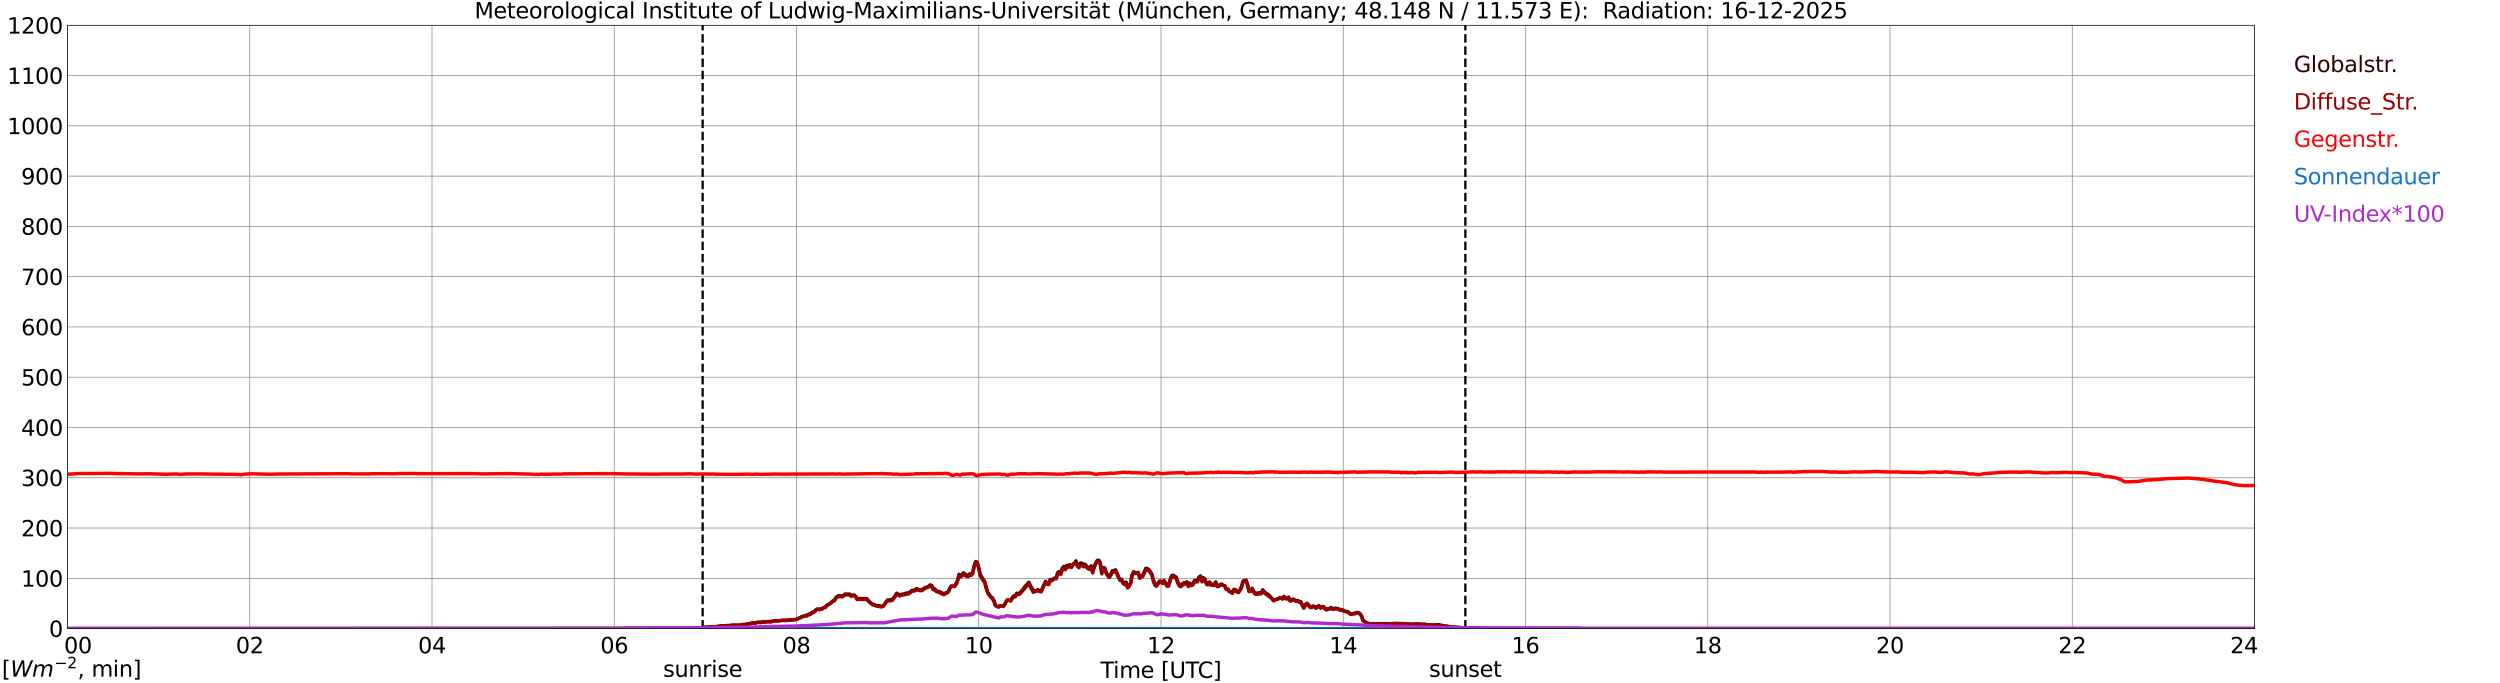 <?xml version="1.0" encoding="utf-8" standalone="no"?>
<!DOCTYPE svg PUBLIC "-//W3C//DTD SVG 1.1//EN"
  "http://www.w3.org/Graphics/SVG/1.1/DTD/svg11.dtd">
<svg xmlns:xlink="http://www.w3.org/1999/xlink" width="1085.4pt" height="296.64pt" viewBox="0 0 1085.4 296.64" xmlns="http://www.w3.org/2000/svg" version="1.1">
 <defs>
  <style type="text/css">*{stroke-linejoin: round; stroke-linecap: butt}</style>
 </defs>
 <g id="figure_1">
  <g id="patch_1">
   <path d="M 0 296.64 
L 1085.4 296.64 
L 1085.4 0 
L 0 0 
z
" style="fill: #ffffff"/>
  </g>
  <g id="axes_1">
   <g id="patch_2">
    <path d="M 29.306 272.909 
L 978.814 272.909 
L 978.814 10.976 
L 29.306 10.976 
z
" style="fill: #ffffff"/>
   </g>
   <g id="patch_3">
    <path d="M 978.814 272.909 
L 978.814 272.909 
L 978.814 10.976 
L 978.814 10.976 
z
" clip-path="url(#p7220c3edda)" style="fill: #d3d3d3; opacity: 0.25; stroke: #d3d3d3; stroke-linejoin: miter"/>
   </g>
   <g id="matplotlib.axis_1">
    <g id="xtick_1">
     <g id="line2d_1">
      <path d="M 29.306 272.909 
L 29.306 10.976 
" clip-path="url(#p7220c3edda)" style="fill: none; stroke: #808080; stroke-width: 0.3; stroke-linecap: square"/>
     </g>
     <g id="line2d_2"/>
     <g id="text_1">
      <!--    00 -->
      <g transform="translate(18.733 283.627) scale(0.095 -0.095)">
       <defs>
        <path id="DejaVuSans-20" transform="scale(0.016)"/>
        <path id="DejaVuSans-30" d="M 2034 4250 
Q 1547 4250 1301 3770 
Q 1056 3291 1056 2328 
Q 1056 1369 1301 889 
Q 1547 409 2034 409 
Q 2525 409 2770 889 
Q 3016 1369 3016 2328 
Q 3016 3291 2770 3770 
Q 2525 4250 2034 4250 
z
M 2034 4750 
Q 2819 4750 3233 4129 
Q 3647 3509 3647 2328 
Q 3647 1150 3233 529 
Q 2819 -91 2034 -91 
Q 1250 -91 836 529 
Q 422 1150 422 2328 
Q 422 3509 836 4129 
Q 1250 4750 2034 4750 
z
" transform="scale(0.016)"/>
       </defs>
       <use xlink:href="#DejaVuSans-20"/>
       <use xlink:href="#DejaVuSans-20" transform="translate(31.787 0)"/>
       <use xlink:href="#DejaVuSans-20" transform="translate(63.574 0)"/>
       <use xlink:href="#DejaVuSans-30" transform="translate(95.361 0)"/>
       <use xlink:href="#DejaVuSans-30" transform="translate(158.984 0)"/>
      </g>
     </g>
    </g>
    <g id="xtick_2">
     <g id="line2d_3">
      <path d="M 108.431 272.909 
L 108.431 10.976 
" clip-path="url(#p7220c3edda)" style="fill: none; stroke: #808080; stroke-width: 0.3; stroke-linecap: square"/>
     </g>
     <g id="line2d_4"/>
     <g id="text_2">
      <!-- 02 -->
      <g transform="translate(102.387 283.627) scale(0.095 -0.095)">
       <defs>
        <path id="DejaVuSans-32" d="M 1228 531 
L 3431 531 
L 3431 0 
L 469 0 
L 469 531 
Q 828 903 1448 1529 
Q 2069 2156 2228 2338 
Q 2531 2678 2651 2914 
Q 2772 3150 2772 3378 
Q 2772 3750 2511 3984 
Q 2250 4219 1831 4219 
Q 1534 4219 1204 4116 
Q 875 4013 500 3803 
L 500 4441 
Q 881 4594 1212 4672 
Q 1544 4750 1819 4750 
Q 2544 4750 2975 4387 
Q 3406 4025 3406 3419 
Q 3406 3131 3298 2873 
Q 3191 2616 2906 2266 
Q 2828 2175 2409 1742 
Q 1991 1309 1228 531 
z
" transform="scale(0.016)"/>
       </defs>
       <use xlink:href="#DejaVuSans-30"/>
       <use xlink:href="#DejaVuSans-32" transform="translate(63.623 0)"/>
      </g>
     </g>
    </g>
    <g id="xtick_3">
     <g id="line2d_5">
      <path d="M 187.557 272.909 
L 187.557 10.976 
" clip-path="url(#p7220c3edda)" style="fill: none; stroke: #808080; stroke-width: 0.3; stroke-linecap: square"/>
     </g>
     <g id="line2d_6"/>
     <g id="text_3">
      <!-- 04 -->
      <g transform="translate(181.513 283.627) scale(0.095 -0.095)">
       <defs>
        <path id="DejaVuSans-34" d="M 2419 4116 
L 825 1625 
L 2419 1625 
L 2419 4116 
z
M 2253 4666 
L 3047 4666 
L 3047 1625 
L 3713 1625 
L 3713 1100 
L 3047 1100 
L 3047 0 
L 2419 0 
L 2419 1100 
L 313 1100 
L 313 1709 
L 2253 4666 
z
" transform="scale(0.016)"/>
       </defs>
       <use xlink:href="#DejaVuSans-30"/>
       <use xlink:href="#DejaVuSans-34" transform="translate(63.623 0)"/>
      </g>
     </g>
    </g>
    <g id="xtick_4">
     <g id="line2d_7">
      <path d="M 266.683 272.909 
L 266.683 10.976 
" clip-path="url(#p7220c3edda)" style="fill: none; stroke: #808080; stroke-width: 0.3; stroke-linecap: square"/>
     </g>
     <g id="line2d_8"/>
     <g id="text_4">
      <!-- 06 -->
      <g transform="translate(260.638 283.627) scale(0.095 -0.095)">
       <defs>
        <path id="DejaVuSans-36" d="M 2113 2584 
Q 1688 2584 1439 2293 
Q 1191 2003 1191 1497 
Q 1191 994 1439 701 
Q 1688 409 2113 409 
Q 2538 409 2786 701 
Q 3034 994 3034 1497 
Q 3034 2003 2786 2293 
Q 2538 2584 2113 2584 
z
M 3366 4563 
L 3366 3988 
Q 3128 4100 2886 4159 
Q 2644 4219 2406 4219 
Q 1781 4219 1451 3797 
Q 1122 3375 1075 2522 
Q 1259 2794 1537 2939 
Q 1816 3084 2150 3084 
Q 2853 3084 3261 2657 
Q 3669 2231 3669 1497 
Q 3669 778 3244 343 
Q 2819 -91 2113 -91 
Q 1303 -91 875 529 
Q 447 1150 447 2328 
Q 447 3434 972 4092 
Q 1497 4750 2381 4750 
Q 2619 4750 2861 4703 
Q 3103 4656 3366 4563 
z
" transform="scale(0.016)"/>
       </defs>
       <use xlink:href="#DejaVuSans-30"/>
       <use xlink:href="#DejaVuSans-36" transform="translate(63.623 0)"/>
      </g>
     </g>
    </g>
    <g id="xtick_5">
     <g id="line2d_9">
      <path d="M 345.808 272.909 
L 345.808 10.976 
" clip-path="url(#p7220c3edda)" style="fill: none; stroke: #808080; stroke-width: 0.3; stroke-linecap: square"/>
     </g>
     <g id="line2d_10"/>
     <g id="text_5">
      <!-- 08 -->
      <g transform="translate(339.764 283.627) scale(0.095 -0.095)">
       <defs>
        <path id="DejaVuSans-38" d="M 2034 2216 
Q 1584 2216 1326 1975 
Q 1069 1734 1069 1313 
Q 1069 891 1326 650 
Q 1584 409 2034 409 
Q 2484 409 2743 651 
Q 3003 894 3003 1313 
Q 3003 1734 2745 1975 
Q 2488 2216 2034 2216 
z
M 1403 2484 
Q 997 2584 770 2862 
Q 544 3141 544 3541 
Q 544 4100 942 4425 
Q 1341 4750 2034 4750 
Q 2731 4750 3128 4425 
Q 3525 4100 3525 3541 
Q 3525 3141 3298 2862 
Q 3072 2584 2669 2484 
Q 3125 2378 3379 2068 
Q 3634 1759 3634 1313 
Q 3634 634 3220 271 
Q 2806 -91 2034 -91 
Q 1263 -91 848 271 
Q 434 634 434 1313 
Q 434 1759 690 2068 
Q 947 2378 1403 2484 
z
M 1172 3481 
Q 1172 3119 1398 2916 
Q 1625 2713 2034 2713 
Q 2441 2713 2670 2916 
Q 2900 3119 2900 3481 
Q 2900 3844 2670 4047 
Q 2441 4250 2034 4250 
Q 1625 4250 1398 4047 
Q 1172 3844 1172 3481 
z
" transform="scale(0.016)"/>
       </defs>
       <use xlink:href="#DejaVuSans-30"/>
       <use xlink:href="#DejaVuSans-38" transform="translate(63.623 0)"/>
      </g>
     </g>
    </g>
    <g id="xtick_6">
     <g id="line2d_11">
      <path d="M 424.934 272.909 
L 424.934 10.976 
" clip-path="url(#p7220c3edda)" style="fill: none; stroke: #808080; stroke-width: 0.3; stroke-linecap: square"/>
     </g>
     <g id="line2d_12"/>
     <g id="text_6">
      <!-- 10 -->
      <g transform="translate(418.89 283.627) scale(0.095 -0.095)">
       <defs>
        <path id="DejaVuSans-31" d="M 794 531 
L 1825 531 
L 1825 4091 
L 703 3866 
L 703 4441 
L 1819 4666 
L 2450 4666 
L 2450 531 
L 3481 531 
L 3481 0 
L 794 0 
L 794 531 
z
" transform="scale(0.016)"/>
       </defs>
       <use xlink:href="#DejaVuSans-31"/>
       <use xlink:href="#DejaVuSans-30" transform="translate(63.623 0)"/>
      </g>
     </g>
    </g>
    <g id="xtick_7">
     <g id="line2d_13">
      <path d="M 504.06 272.909 
L 504.06 10.976 
" clip-path="url(#p7220c3edda)" style="fill: none; stroke: #808080; stroke-width: 0.3; stroke-linecap: square"/>
     </g>
     <g id="line2d_14"/>
     <g id="text_7">
      <!-- 12 -->
      <g transform="translate(498.015 283.627) scale(0.095 -0.095)">
       <use xlink:href="#DejaVuSans-31"/>
       <use xlink:href="#DejaVuSans-32" transform="translate(63.623 0)"/>
      </g>
     </g>
    </g>
    <g id="xtick_8">
     <g id="line2d_15">
      <path d="M 583.185 272.909 
L 583.185 10.976 
" clip-path="url(#p7220c3edda)" style="fill: none; stroke: #808080; stroke-width: 0.3; stroke-linecap: square"/>
     </g>
     <g id="line2d_16"/>
     <g id="text_8">
      <!-- 14 -->
      <g transform="translate(577.141 283.627) scale(0.095 -0.095)">
       <use xlink:href="#DejaVuSans-31"/>
       <use xlink:href="#DejaVuSans-34" transform="translate(63.623 0)"/>
      </g>
     </g>
    </g>
    <g id="xtick_9">
     <g id="line2d_17">
      <path d="M 662.311 272.909 
L 662.311 10.976 
" clip-path="url(#p7220c3edda)" style="fill: none; stroke: #808080; stroke-width: 0.3; stroke-linecap: square"/>
     </g>
     <g id="line2d_18"/>
     <g id="text_9">
      <!-- 16 -->
      <g transform="translate(656.267 283.627) scale(0.095 -0.095)">
       <use xlink:href="#DejaVuSans-31"/>
       <use xlink:href="#DejaVuSans-36" transform="translate(63.623 0)"/>
      </g>
     </g>
    </g>
    <g id="xtick_10">
     <g id="line2d_19">
      <path d="M 741.437 272.909 
L 741.437 10.976 
" clip-path="url(#p7220c3edda)" style="fill: none; stroke: #808080; stroke-width: 0.3; stroke-linecap: square"/>
     </g>
     <g id="line2d_20"/>
     <g id="text_10">
      <!-- 18 -->
      <g transform="translate(735.392 283.627) scale(0.095 -0.095)">
       <use xlink:href="#DejaVuSans-31"/>
       <use xlink:href="#DejaVuSans-38" transform="translate(63.623 0)"/>
      </g>
     </g>
    </g>
    <g id="xtick_11">
     <g id="line2d_21">
      <path d="M 820.562 272.909 
L 820.562 10.976 
" clip-path="url(#p7220c3edda)" style="fill: none; stroke: #808080; stroke-width: 0.3; stroke-linecap: square"/>
     </g>
     <g id="line2d_22"/>
     <g id="text_11">
      <!-- 20 -->
      <g transform="translate(814.518 283.627) scale(0.095 -0.095)">
       <use xlink:href="#DejaVuSans-32"/>
       <use xlink:href="#DejaVuSans-30" transform="translate(63.623 0)"/>
      </g>
     </g>
    </g>
    <g id="xtick_12">
     <g id="line2d_23">
      <path d="M 899.688 272.909 
L 899.688 10.976 
" clip-path="url(#p7220c3edda)" style="fill: none; stroke: #808080; stroke-width: 0.3; stroke-linecap: square"/>
     </g>
     <g id="line2d_24"/>
     <g id="text_12">
      <!-- 22 -->
      <g transform="translate(893.644 283.627) scale(0.095 -0.095)">
       <use xlink:href="#DejaVuSans-32"/>
       <use xlink:href="#DejaVuSans-32" transform="translate(63.623 0)"/>
      </g>
     </g>
    </g>
    <g id="xtick_13">
     <g id="line2d_25">
      <path d="M 978.814 272.909 
L 978.814 10.976 
" clip-path="url(#p7220c3edda)" style="fill: none; stroke: #808080; stroke-width: 0.3; stroke-linecap: square"/>
     </g>
     <g id="line2d_26"/>
     <g id="text_13">
      <!-- 24    -->
      <g transform="translate(968.241 283.627) scale(0.095 -0.095)">
       <use xlink:href="#DejaVuSans-32"/>
       <use xlink:href="#DejaVuSans-34" transform="translate(63.623 0)"/>
       <use xlink:href="#DejaVuSans-20" transform="translate(127.246 0)"/>
       <use xlink:href="#DejaVuSans-20" transform="translate(159.033 0)"/>
       <use xlink:href="#DejaVuSans-20" transform="translate(190.82 0)"/>
      </g>
     </g>
    </g>
    <g id="text_14">
     <!-- Time [UTC] -->
     <g transform="translate(477.806 294.322) scale(0.095 -0.095)">
      <defs>
       <path id="DejaVuSans-54" d="M -19 4666 
L 3928 4666 
L 3928 4134 
L 2272 4134 
L 2272 0 
L 1638 0 
L 1638 4134 
L -19 4134 
L -19 4666 
z
" transform="scale(0.016)"/>
       <path id="DejaVuSans-69" d="M 603 3500 
L 1178 3500 
L 1178 0 
L 603 0 
L 603 3500 
z
M 603 4863 
L 1178 4863 
L 1178 4134 
L 603 4134 
L 603 4863 
z
" transform="scale(0.016)"/>
       <path id="DejaVuSans-6d" d="M 3328 2828 
Q 3544 3216 3844 3400 
Q 4144 3584 4550 3584 
Q 5097 3584 5394 3201 
Q 5691 2819 5691 2113 
L 5691 0 
L 5113 0 
L 5113 2094 
Q 5113 2597 4934 2840 
Q 4756 3084 4391 3084 
Q 3944 3084 3684 2787 
Q 3425 2491 3425 1978 
L 3425 0 
L 2847 0 
L 2847 2094 
Q 2847 2600 2669 2842 
Q 2491 3084 2119 3084 
Q 1678 3084 1418 2786 
Q 1159 2488 1159 1978 
L 1159 0 
L 581 0 
L 581 3500 
L 1159 3500 
L 1159 2956 
Q 1356 3278 1631 3431 
Q 1906 3584 2284 3584 
Q 2666 3584 2933 3390 
Q 3200 3197 3328 2828 
z
" transform="scale(0.016)"/>
       <path id="DejaVuSans-65" d="M 3597 1894 
L 3597 1613 
L 953 1613 
Q 991 1019 1311 708 
Q 1631 397 2203 397 
Q 2534 397 2845 478 
Q 3156 559 3463 722 
L 3463 178 
Q 3153 47 2828 -22 
Q 2503 -91 2169 -91 
Q 1331 -91 842 396 
Q 353 884 353 1716 
Q 353 2575 817 3079 
Q 1281 3584 2069 3584 
Q 2775 3584 3186 3129 
Q 3597 2675 3597 1894 
z
M 3022 2063 
Q 3016 2534 2758 2815 
Q 2500 3097 2075 3097 
Q 1594 3097 1305 2825 
Q 1016 2553 972 2059 
L 3022 2063 
z
" transform="scale(0.016)"/>
       <path id="DejaVuSans-5b" d="M 550 4863 
L 1875 4863 
L 1875 4416 
L 1125 4416 
L 1125 -397 
L 1875 -397 
L 1875 -844 
L 550 -844 
L 550 4863 
z
" transform="scale(0.016)"/>
       <path id="DejaVuSans-55" d="M 556 4666 
L 1191 4666 
L 1191 1831 
Q 1191 1081 1462 751 
Q 1734 422 2344 422 
Q 2950 422 3222 751 
Q 3494 1081 3494 1831 
L 3494 4666 
L 4128 4666 
L 4128 1753 
Q 4128 841 3676 375 
Q 3225 -91 2344 -91 
Q 1459 -91 1007 375 
Q 556 841 556 1753 
L 556 4666 
z
" transform="scale(0.016)"/>
       <path id="DejaVuSans-43" d="M 4122 4306 
L 4122 3641 
Q 3803 3938 3442 4084 
Q 3081 4231 2675 4231 
Q 1875 4231 1450 3742 
Q 1025 3253 1025 2328 
Q 1025 1406 1450 917 
Q 1875 428 2675 428 
Q 3081 428 3442 575 
Q 3803 722 4122 1019 
L 4122 359 
Q 3791 134 3420 21 
Q 3050 -91 2638 -91 
Q 1578 -91 968 557 
Q 359 1206 359 2328 
Q 359 3453 968 4101 
Q 1578 4750 2638 4750 
Q 3056 4750 3426 4639 
Q 3797 4528 4122 4306 
z
" transform="scale(0.016)"/>
       <path id="DejaVuSans-5d" d="M 1947 4863 
L 1947 -844 
L 622 -844 
L 622 -397 
L 1369 -397 
L 1369 4416 
L 622 4416 
L 622 4863 
L 1947 4863 
z
" transform="scale(0.016)"/>
      </defs>
      <use xlink:href="#DejaVuSans-54"/>
      <use xlink:href="#DejaVuSans-69" transform="translate(57.959 0)"/>
      <use xlink:href="#DejaVuSans-6d" transform="translate(85.742 0)"/>
      <use xlink:href="#DejaVuSans-65" transform="translate(183.154 0)"/>
      <use xlink:href="#DejaVuSans-20" transform="translate(244.678 0)"/>
      <use xlink:href="#DejaVuSans-5b" transform="translate(276.465 0)"/>
      <use xlink:href="#DejaVuSans-55" transform="translate(315.479 0)"/>
      <use xlink:href="#DejaVuSans-54" transform="translate(388.672 0)"/>
      <use xlink:href="#DejaVuSans-43" transform="translate(443.881 0)"/>
      <use xlink:href="#DejaVuSans-5d" transform="translate(513.705 0)"/>
     </g>
    </g>
   </g>
   <g id="matplotlib.axis_2">
    <g id="ytick_1">
     <g id="line2d_27">
      <path d="M 29.306 272.909 
L 978.814 272.909 
" clip-path="url(#p7220c3edda)" style="fill: none; stroke: #808080; stroke-width: 0.3; stroke-linecap: square"/>
     </g>
     <g id="line2d_28"/>
     <g id="text_15">
      <!-- 0 -->
      <g transform="translate(21.261 276.518) scale(0.095 -0.095)">
       <use xlink:href="#DejaVuSans-30"/>
      </g>
     </g>
    </g>
    <g id="ytick_2">
     <g id="line2d_29">
      <path d="M 29.306 251.081 
L 978.814 251.081 
" clip-path="url(#p7220c3edda)" style="fill: none; stroke: #808080; stroke-width: 0.3; stroke-linecap: square"/>
     </g>
     <g id="line2d_30"/>
     <g id="text_16">
      <!-- 100 -->
      <g transform="translate(9.173 254.69) scale(0.095 -0.095)">
       <use xlink:href="#DejaVuSans-31"/>
       <use xlink:href="#DejaVuSans-30" transform="translate(63.623 0)"/>
       <use xlink:href="#DejaVuSans-30" transform="translate(127.246 0)"/>
      </g>
     </g>
    </g>
    <g id="ytick_3">
     <g id="line2d_31">
      <path d="M 29.306 229.253 
L 978.814 229.253 
" clip-path="url(#p7220c3edda)" style="fill: none; stroke: #808080; stroke-width: 0.3; stroke-linecap: square"/>
     </g>
     <g id="line2d_32"/>
     <g id="text_17">
      <!-- 200 -->
      <g transform="translate(9.173 232.863) scale(0.095 -0.095)">
       <use xlink:href="#DejaVuSans-32"/>
       <use xlink:href="#DejaVuSans-30" transform="translate(63.623 0)"/>
       <use xlink:href="#DejaVuSans-30" transform="translate(127.246 0)"/>
      </g>
     </g>
    </g>
    <g id="ytick_4">
     <g id="line2d_33">
      <path d="M 29.306 207.426 
L 978.814 207.426 
" clip-path="url(#p7220c3edda)" style="fill: none; stroke: #808080; stroke-width: 0.3; stroke-linecap: square"/>
     </g>
     <g id="line2d_34"/>
     <g id="text_18">
      <!-- 300 -->
      <g transform="translate(9.173 211.035) scale(0.095 -0.095)">
       <defs>
        <path id="DejaVuSans-33" d="M 2597 2516 
Q 3050 2419 3304 2112 
Q 3559 1806 3559 1356 
Q 3559 666 3084 287 
Q 2609 -91 1734 -91 
Q 1441 -91 1130 -33 
Q 819 25 488 141 
L 488 750 
Q 750 597 1062 519 
Q 1375 441 1716 441 
Q 2309 441 2620 675 
Q 2931 909 2931 1356 
Q 2931 1769 2642 2001 
Q 2353 2234 1838 2234 
L 1294 2234 
L 1294 2753 
L 1863 2753 
Q 2328 2753 2575 2939 
Q 2822 3125 2822 3475 
Q 2822 3834 2567 4026 
Q 2313 4219 1838 4219 
Q 1578 4219 1281 4162 
Q 984 4106 628 3988 
L 628 4550 
Q 988 4650 1302 4700 
Q 1616 4750 1894 4750 
Q 2613 4750 3031 4423 
Q 3450 4097 3450 3541 
Q 3450 3153 3228 2886 
Q 3006 2619 2597 2516 
z
" transform="scale(0.016)"/>
       </defs>
       <use xlink:href="#DejaVuSans-33"/>
       <use xlink:href="#DejaVuSans-30" transform="translate(63.623 0)"/>
       <use xlink:href="#DejaVuSans-30" transform="translate(127.246 0)"/>
      </g>
     </g>
    </g>
    <g id="ytick_5">
     <g id="line2d_35">
      <path d="M 29.306 185.598 
L 978.814 185.598 
" clip-path="url(#p7220c3edda)" style="fill: none; stroke: #808080; stroke-width: 0.3; stroke-linecap: square"/>
     </g>
     <g id="line2d_36"/>
     <g id="text_19">
      <!-- 400 -->
      <g transform="translate(9.173 189.207) scale(0.095 -0.095)">
       <use xlink:href="#DejaVuSans-34"/>
       <use xlink:href="#DejaVuSans-30" transform="translate(63.623 0)"/>
       <use xlink:href="#DejaVuSans-30" transform="translate(127.246 0)"/>
      </g>
     </g>
    </g>
    <g id="ytick_6">
     <g id="line2d_37">
      <path d="M 29.306 163.77 
L 978.814 163.77 
" clip-path="url(#p7220c3edda)" style="fill: none; stroke: #808080; stroke-width: 0.3; stroke-linecap: square"/>
     </g>
     <g id="line2d_38"/>
     <g id="text_20">
      <!-- 500 -->
      <g transform="translate(9.173 167.379) scale(0.095 -0.095)">
       <defs>
        <path id="DejaVuSans-35" d="M 691 4666 
L 3169 4666 
L 3169 4134 
L 1269 4134 
L 1269 2991 
Q 1406 3038 1543 3061 
Q 1681 3084 1819 3084 
Q 2600 3084 3056 2656 
Q 3513 2228 3513 1497 
Q 3513 744 3044 326 
Q 2575 -91 1722 -91 
Q 1428 -91 1123 -41 
Q 819 9 494 109 
L 494 744 
Q 775 591 1075 516 
Q 1375 441 1709 441 
Q 2250 441 2565 725 
Q 2881 1009 2881 1497 
Q 2881 1984 2565 2268 
Q 2250 2553 1709 2553 
Q 1456 2553 1204 2497 
Q 953 2441 691 2322 
L 691 4666 
z
" transform="scale(0.016)"/>
       </defs>
       <use xlink:href="#DejaVuSans-35"/>
       <use xlink:href="#DejaVuSans-30" transform="translate(63.623 0)"/>
       <use xlink:href="#DejaVuSans-30" transform="translate(127.246 0)"/>
      </g>
     </g>
    </g>
    <g id="ytick_7">
     <g id="line2d_39">
      <path d="M 29.306 141.942 
L 978.814 141.942 
" clip-path="url(#p7220c3edda)" style="fill: none; stroke: #808080; stroke-width: 0.3; stroke-linecap: square"/>
     </g>
     <g id="line2d_40"/>
     <g id="text_21">
      <!-- 600 -->
      <g transform="translate(9.173 145.551) scale(0.095 -0.095)">
       <use xlink:href="#DejaVuSans-36"/>
       <use xlink:href="#DejaVuSans-30" transform="translate(63.623 0)"/>
       <use xlink:href="#DejaVuSans-30" transform="translate(127.246 0)"/>
      </g>
     </g>
    </g>
    <g id="ytick_8">
     <g id="line2d_41">
      <path d="M 29.306 120.114 
L 978.814 120.114 
" clip-path="url(#p7220c3edda)" style="fill: none; stroke: #808080; stroke-width: 0.3; stroke-linecap: square"/>
     </g>
     <g id="line2d_42"/>
     <g id="text_22">
      <!-- 700 -->
      <g transform="translate(9.173 123.724) scale(0.095 -0.095)">
       <defs>
        <path id="DejaVuSans-37" d="M 525 4666 
L 3525 4666 
L 3525 4397 
L 1831 0 
L 1172 0 
L 2766 4134 
L 525 4134 
L 525 4666 
z
" transform="scale(0.016)"/>
       </defs>
       <use xlink:href="#DejaVuSans-37"/>
       <use xlink:href="#DejaVuSans-30" transform="translate(63.623 0)"/>
       <use xlink:href="#DejaVuSans-30" transform="translate(127.246 0)"/>
      </g>
     </g>
    </g>
    <g id="ytick_9">
     <g id="line2d_43">
      <path d="M 29.306 98.287 
L 978.814 98.287 
" clip-path="url(#p7220c3edda)" style="fill: none; stroke: #808080; stroke-width: 0.3; stroke-linecap: square"/>
     </g>
     <g id="line2d_44"/>
     <g id="text_23">
      <!-- 800 -->
      <g transform="translate(9.173 101.896) scale(0.095 -0.095)">
       <use xlink:href="#DejaVuSans-38"/>
       <use xlink:href="#DejaVuSans-30" transform="translate(63.623 0)"/>
       <use xlink:href="#DejaVuSans-30" transform="translate(127.246 0)"/>
      </g>
     </g>
    </g>
    <g id="ytick_10">
     <g id="line2d_45">
      <path d="M 29.306 76.459 
L 978.814 76.459 
" clip-path="url(#p7220c3edda)" style="fill: none; stroke: #808080; stroke-width: 0.3; stroke-linecap: square"/>
     </g>
     <g id="line2d_46"/>
     <g id="text_24">
      <!-- 900 -->
      <g transform="translate(9.173 80.068) scale(0.095 -0.095)">
       <defs>
        <path id="DejaVuSans-39" d="M 703 97 
L 703 672 
Q 941 559 1184 500 
Q 1428 441 1663 441 
Q 2288 441 2617 861 
Q 2947 1281 2994 2138 
Q 2813 1869 2534 1725 
Q 2256 1581 1919 1581 
Q 1219 1581 811 2004 
Q 403 2428 403 3163 
Q 403 3881 828 4315 
Q 1253 4750 1959 4750 
Q 2769 4750 3195 4129 
Q 3622 3509 3622 2328 
Q 3622 1225 3098 567 
Q 2575 -91 1691 -91 
Q 1453 -91 1209 -44 
Q 966 3 703 97 
z
M 1959 2075 
Q 2384 2075 2632 2365 
Q 2881 2656 2881 3163 
Q 2881 3666 2632 3958 
Q 2384 4250 1959 4250 
Q 1534 4250 1286 3958 
Q 1038 3666 1038 3163 
Q 1038 2656 1286 2365 
Q 1534 2075 1959 2075 
z
" transform="scale(0.016)"/>
       </defs>
       <use xlink:href="#DejaVuSans-39"/>
       <use xlink:href="#DejaVuSans-30" transform="translate(63.623 0)"/>
       <use xlink:href="#DejaVuSans-30" transform="translate(127.246 0)"/>
      </g>
     </g>
    </g>
    <g id="ytick_11">
     <g id="line2d_47">
      <path d="M 29.306 54.631 
L 978.814 54.631 
" clip-path="url(#p7220c3edda)" style="fill: none; stroke: #808080; stroke-width: 0.3; stroke-linecap: square"/>
     </g>
     <g id="line2d_48"/>
     <g id="text_25">
      <!-- 1000 -->
      <g transform="translate(3.128 58.24) scale(0.095 -0.095)">
       <use xlink:href="#DejaVuSans-31"/>
       <use xlink:href="#DejaVuSans-30" transform="translate(63.623 0)"/>
       <use xlink:href="#DejaVuSans-30" transform="translate(127.246 0)"/>
       <use xlink:href="#DejaVuSans-30" transform="translate(190.869 0)"/>
      </g>
     </g>
    </g>
    <g id="ytick_12">
     <g id="line2d_49">
      <path d="M 29.306 32.803 
L 978.814 32.803 
" clip-path="url(#p7220c3edda)" style="fill: none; stroke: #808080; stroke-width: 0.3; stroke-linecap: square"/>
     </g>
     <g id="line2d_50"/>
     <g id="text_26">
      <!-- 1100 -->
      <g transform="translate(3.128 36.413) scale(0.095 -0.095)">
       <use xlink:href="#DejaVuSans-31"/>
       <use xlink:href="#DejaVuSans-31" transform="translate(63.623 0)"/>
       <use xlink:href="#DejaVuSans-30" transform="translate(127.246 0)"/>
       <use xlink:href="#DejaVuSans-30" transform="translate(190.869 0)"/>
      </g>
     </g>
    </g>
    <g id="ytick_13">
     <g id="line2d_51">
      <path d="M 29.306 10.976 
L 978.814 10.976 
" clip-path="url(#p7220c3edda)" style="fill: none; stroke: #808080; stroke-width: 0.3; stroke-linecap: square"/>
     </g>
     <g id="line2d_52"/>
     <g id="text_27">
      <!-- 1200 -->
      <g transform="translate(3.128 14.585) scale(0.095 -0.095)">
       <use xlink:href="#DejaVuSans-31"/>
       <use xlink:href="#DejaVuSans-32" transform="translate(63.623 0)"/>
       <use xlink:href="#DejaVuSans-30" transform="translate(127.246 0)"/>
       <use xlink:href="#DejaVuSans-30" transform="translate(190.869 0)"/>
      </g>
     </g>
    </g>
   </g>
   <g id="line2d_53">
    <path d="M 305.059 272.909 
L 305.059 10.976 
" clip-path="url(#p7220c3edda)" style="fill: none; stroke-dasharray: 3.7,1.6; stroke-dashoffset: 0; stroke: #000000"/>
   </g>
   <g id="line2d_54">
    <path d="M 636.2 272.909 
L 636.2 10.976 
" clip-path="url(#p7220c3edda)" style="fill: none; stroke-dasharray: 3.7,1.6; stroke-dashoffset: 0; stroke: #000000"/>
   </g>
   <g id="line2d_55">
    <path d="M 29.306 272.909 
L 297.014 272.909 
L 297.674 272.701 
L 298.333 272.802 
L 299.652 272.669 
L 300.311 272.854 
L 300.971 272.909 
L 306.246 272.295 
L 306.905 272.33 
L 308.224 272.11 
L 308.883 272.11 
L 310.202 272.295 
L 310.861 272.11 
L 312.18 271.909 
L 312.839 271.671 
L 314.158 271.789 
L 315.477 271.621 
L 316.136 271.536 
L 316.796 271.739 
L 317.455 271.486 
L 321.411 271.418 
L 322.071 271.132 
L 323.39 271.132 
L 324.708 271.014 
L 326.686 270.44 
L 328.005 270.473 
L 328.665 270.237 
L 329.324 270.22 
L 329.983 270.372 
L 330.643 270.102 
L 333.28 269.866 
L 333.94 269.798 
L 334.599 269.899 
L 335.258 269.68 
L 335.918 269.646 
L 336.577 269.41 
L 337.896 269.528 
L 339.874 269.257 
L 340.533 269.375 
L 341.852 269.392 
L 342.512 269.106 
L 343.171 269.224 
L 344.49 268.971 
L 345.149 269.039 
L 345.808 268.886 
L 348.446 267.57 
L 349.105 267.502 
L 349.765 267.148 
L 350.424 267.231 
L 351.083 266.574 
L 351.743 266.675 
L 352.402 266 
L 353.721 265.374 
L 354.38 264.582 
L 355.04 264.361 
L 355.699 264.531 
L 357.018 264.193 
L 357.677 263.721 
L 358.337 263.601 
L 358.996 262.759 
L 360.315 262.049 
L 361.634 260.884 
L 362.293 260.513 
L 362.952 259.415 
L 363.612 258.841 
L 364.271 258.64 
L 364.93 258.673 
L 365.59 258.841 
L 366.249 258.52 
L 366.909 257.913 
L 368.887 257.948 
L 369.546 258.64 
L 370.206 258.387 
L 370.865 258.334 
L 371.524 258.961 
L 372.184 260.242 
L 372.843 259.889 
L 374.821 259.889 
L 375.481 260.124 
L 376.14 259.906 
L 376.799 260.513 
L 377.459 261.358 
L 378.118 261.814 
L 378.777 262.438 
L 379.437 262.403 
L 380.096 262.827 
L 380.756 263.027 
L 381.415 262.91 
L 382.734 263.215 
L 383.393 263.198 
L 385.371 260.495 
L 386.031 260.48 
L 387.349 260.277 
L 388.009 259.653 
L 389.328 257.56 
L 390.646 258.387 
L 391.306 258.081 
L 392.624 257.813 
L 393.284 257.525 
L 394.603 257.407 
L 395.921 256.376 
L 396.581 256.226 
L 397.24 256.259 
L 397.899 255.516 
L 398.559 255.938 
L 399.218 256.091 
L 399.878 256.005 
L 400.537 256.04 
L 401.196 255.331 
L 402.515 254.907 
L 403.175 254.504 
L 403.834 253.962 
L 404.493 254.165 
L 405.153 255.499 
L 405.812 255.685 
L 406.471 256.494 
L 407.79 256.883 
L 409.768 257.778 
L 411.087 257.271 
L 411.746 256.868 
L 412.406 255.364 
L 413.065 254.401 
L 413.725 254.521 
L 414.384 254.436 
L 415.043 253.591 
L 415.703 252.089 
L 416.362 249.387 
L 417.022 250.046 
L 418.34 248.695 
L 419 249.405 
L 420.318 249.894 
L 420.978 249.151 
L 421.637 249.269 
L 422.297 248.612 
L 422.956 245.574 
L 423.615 243.799 
L 424.275 244.037 
L 424.934 246.519 
L 425.593 249.472 
L 427.572 252.696 
L 428.231 255.263 
L 428.89 257.306 
L 430.209 259.079 
L 430.869 259.55 
L 431.528 260.766 
L 432.187 262.827 
L 433.506 263.534 
L 434.165 263.012 
L 434.825 263.027 
L 435.484 263.248 
L 436.144 262.506 
L 436.803 261.122 
L 437.462 260.412 
L 438.781 260.816 
L 439.44 259.6 
L 440.1 258.708 
L 440.759 258.791 
L 441.419 257.592 
L 442.078 257.642 
L 442.737 257.56 
L 443.397 256.68 
L 444.056 256.023 
L 445.375 254.183 
L 446.034 253.609 
L 446.694 252.814 
L 447.353 254.283 
L 448.012 255.296 
L 448.672 256.782 
L 449.331 256.376 
L 449.991 256.512 
L 450.65 255.988 
L 451.309 256.63 
L 451.969 256.765 
L 453.947 252.428 
L 454.606 253.305 
L 455.266 253.558 
L 455.925 251.616 
L 456.584 251.701 
L 457.244 251.413 
L 457.903 250.941 
L 458.563 250.906 
L 459.222 248.577 
L 459.881 248.156 
L 460.541 248.848 
L 461.2 246.72 
L 461.859 245.928 
L 462.519 246.772 
L 463.178 245.471 
L 463.838 245.574 
L 464.497 245.185 
L 465.156 246.08 
L 465.816 244.965 
L 466.475 244.493 
L 467.134 243.513 
L 467.794 245.353 
L 468.453 245.945 
L 469.113 244.458 
L 469.772 244.561 
L 470.431 245.201 
L 471.091 244.982 
L 472.409 246.534 
L 473.069 246.737 
L 473.728 245.707 
L 474.388 248.088 
L 475.047 246.013 
L 475.706 244.544 
L 476.366 243.361 
L 477.025 243.21 
L 477.685 244.255 
L 478.344 248.442 
L 479.003 246.434 
L 479.663 246.569 
L 480.322 248.628 
L 480.981 249.675 
L 481.641 250.485 
L 482.3 249.304 
L 482.96 247.785 
L 483.619 247.785 
L 484.278 247.397 
L 484.938 248.73 
L 485.597 250.503 
L 486.256 251.701 
L 486.916 251.465 
L 487.575 252.832 
L 488.235 253.187 
L 488.894 252.731 
L 489.553 254.892 
L 490.213 254.386 
L 490.872 253.085 
L 491.532 249.557 
L 492.191 248.206 
L 492.85 248.713 
L 493.51 248.748 
L 494.169 248.494 
L 494.828 250.62 
L 495.488 250.064 
L 496.147 249.826 
L 497.466 246.72 
L 498.125 246.822 
L 498.785 247.279 
L 500.103 249.287 
L 500.763 251.836 
L 501.422 253.659 
L 502.082 254.268 
L 503.4 252.325 
L 504.06 252.308 
L 504.719 253.067 
L 505.379 252.022 
L 506.697 254.098 
L 507.357 254.098 
L 508.016 251.786 
L 508.675 249.961 
L 509.335 249.708 
L 509.994 250.267 
L 510.654 250.535 
L 511.313 252.511 
L 511.972 253.777 
L 512.632 254.133 
L 513.95 253.052 
L 514.61 253.052 
L 515.269 252.596 
L 515.929 254.318 
L 516.588 253.187 
L 517.247 253.93 
L 517.907 253.609 
L 518.566 252.089 
L 519.226 251.954 
L 519.885 252.258 
L 520.544 250.503 
L 521.204 250.081 
L 521.863 252.157 
L 522.522 250.841 
L 523.182 251.48 
L 523.841 253.338 
L 524.501 253.491 
L 525.16 252.681 
L 525.819 253.626 
L 527.138 253.879 
L 527.797 252.646 
L 528.457 254.333 
L 529.116 254.333 
L 529.776 253.727 
L 530.435 253.591 
L 531.094 254.133 
L 531.754 254.301 
L 532.413 255.752 
L 533.073 255.685 
L 533.732 256.68 
L 534.391 256.9 
L 535.051 257.407 
L 535.71 255.87 
L 536.369 256.023 
L 537.029 256.68 
L 537.688 257.018 
L 538.348 256.091 
L 539.007 254.739 
L 539.666 252.292 
L 540.985 251.886 
L 541.644 253.862 
L 542.304 256.68 
L 542.963 256.494 
L 543.623 255.399 
L 544.282 256.732 
L 544.941 257.575 
L 547.579 257.322 
L 548.238 256.091 
L 548.898 256.918 
L 549.557 257.457 
L 550.876 258.284 
L 552.854 260.613 
L 554.173 260.174 
L 554.832 259.974 
L 555.491 259.517 
L 556.151 259.585 
L 556.81 259.956 
L 557.47 258.926 
L 558.129 259.72 
L 558.788 259.871 
L 559.448 259.229 
L 560.107 260.631 
L 560.766 260.598 
L 561.426 260.074 
L 562.745 260.866 
L 563.404 260.749 
L 564.063 261.205 
L 564.723 261.187 
L 566.042 263.89 
L 566.701 262.589 
L 567.36 261.947 
L 568.02 262.471 
L 568.679 263.451 
L 569.338 263.569 
L 569.998 263.113 
L 570.657 263.315 
L 571.317 263.975 
L 571.976 263.366 
L 572.635 262.977 
L 573.295 263.855 
L 573.954 263.401 
L 574.613 263.315 
L 575.273 264.16 
L 575.932 264.632 
L 576.592 264.243 
L 577.251 264.21 
L 577.91 263.772 
L 578.57 264.328 
L 579.889 264.04 
L 581.207 264.346 
L 581.867 264.717 
L 582.526 264.614 
L 583.185 265.138 
L 585.164 265.645 
L 585.823 266.321 
L 586.482 266.675 
L 589.12 265.915 
L 589.779 266.016 
L 590.439 266.439 
L 591.098 267.317 
L 591.757 269.41 
L 593.076 270.237 
L 593.736 270.626 
L 594.395 270.811 
L 602.307 270.776 
L 602.967 270.946 
L 604.286 270.894 
L 605.604 270.726 
L 606.923 270.743 
L 610.22 270.776 
L 611.539 271.064 
L 612.858 271.182 
L 614.176 270.946 
L 614.836 270.912 
L 616.154 271.029 
L 618.792 271.014 
L 620.111 271.368 
L 623.408 271.35 
L 624.726 271.215 
L 625.386 271.453 
L 626.705 271.638 
L 630.661 272.381 
L 635.276 272.549 
L 635.936 272.431 
L 637.255 272.701 
L 642.53 272.752 
L 643.189 272.909 
L 978.154 272.909 
L 978.154 272.909 
" clip-path="url(#p7220c3edda)" style="fill: none; stroke: #330000; stroke-width: 1.5; stroke-linecap: square"/>
   </g>
   <g id="line2d_56">
    <path d="M 29.306 272.909 
L 297.674 272.819 
L 300.311 272.68 
L 302.289 272.725 
L 304.927 272.45 
L 316.796 271.623 
L 317.455 271.44 
L 321.411 271.44 
L 323.39 271.119 
L 326.027 270.658 
L 326.686 270.475 
L 327.346 270.567 
L 328.005 270.475 
L 329.324 270.106 
L 331.302 270.154 
L 333.28 269.923 
L 334.599 270.06 
L 335.258 269.785 
L 335.918 269.739 
L 336.577 269.51 
L 337.236 269.648 
L 339.215 269.419 
L 340.533 269.327 
L 343.171 269.233 
L 343.83 269.095 
L 345.149 269.05 
L 347.127 268.36 
L 348.446 267.718 
L 349.105 267.626 
L 349.765 267.395 
L 350.424 267.395 
L 351.083 266.845 
L 351.743 266.845 
L 352.402 266.155 
L 353.062 265.972 
L 353.721 265.603 
L 354.38 264.73 
L 355.04 264.638 
L 355.699 264.73 
L 356.359 264.501 
L 357.018 264.409 
L 357.677 263.857 
L 358.337 263.765 
L 358.996 262.892 
L 359.655 262.479 
L 360.315 262.202 
L 361.634 261.054 
L 362.293 260.825 
L 362.952 259.677 
L 363.612 259.262 
L 364.271 258.987 
L 365.59 259.125 
L 366.249 258.804 
L 366.909 258.16 
L 368.887 258.343 
L 369.546 258.941 
L 370.206 258.618 
L 370.865 258.618 
L 371.524 259.125 
L 372.184 260.273 
L 372.843 260.135 
L 373.502 260.227 
L 374.162 260.181 
L 374.821 260.273 
L 376.14 260.044 
L 378.777 262.571 
L 379.437 262.663 
L 380.756 263.215 
L 381.415 263.261 
L 382.734 263.536 
L 383.393 263.261 
L 384.053 262.434 
L 384.712 261.423 
L 385.371 260.871 
L 386.69 260.825 
L 387.349 260.687 
L 388.668 259.033 
L 389.328 257.883 
L 389.987 258.251 
L 390.646 258.804 
L 391.306 258.481 
L 392.624 258.206 
L 393.284 257.976 
L 393.943 257.931 
L 394.603 257.745 
L 395.921 256.734 
L 397.24 256.551 
L 397.899 255.724 
L 398.559 256.23 
L 399.218 256.414 
L 399.878 256.459 
L 400.537 256.276 
L 401.196 255.632 
L 403.175 254.897 
L 403.834 254.253 
L 404.493 254.622 
L 405.153 255.999 
L 405.812 256.091 
L 406.471 256.78 
L 407.131 256.964 
L 409.768 258.206 
L 410.428 257.745 
L 411.087 257.516 
L 411.746 256.918 
L 412.406 255.311 
L 413.065 254.53 
L 414.384 254.667 
L 415.043 253.84 
L 415.703 252.415 
L 416.362 250.025 
L 417.022 250.577 
L 418.34 249.291 
L 419 249.933 
L 420.318 250.393 
L 420.978 249.704 
L 421.637 249.841 
L 422.297 249.06 
L 422.956 245.936 
L 423.615 244.328 
L 424.275 244.511 
L 424.934 246.855 
L 425.593 249.887 
L 426.253 251.175 
L 427.572 253.013 
L 428.231 255.586 
L 428.89 257.562 
L 430.209 259.4 
L 430.869 259.86 
L 431.528 261.054 
L 432.187 262.892 
L 432.847 263.353 
L 433.506 263.49 
L 434.165 262.984 
L 435.484 263.307 
L 436.144 262.663 
L 436.803 261.192 
L 437.462 260.456 
L 438.781 260.917 
L 439.44 259.86 
L 440.1 259.079 
L 440.759 259.17 
L 441.419 258.068 
L 442.078 258.114 
L 442.737 257.931 
L 446.694 253.38 
L 447.353 254.897 
L 448.672 257.195 
L 449.331 256.734 
L 449.991 256.689 
L 450.65 256.368 
L 451.309 256.78 
L 451.969 256.964 
L 452.628 255.586 
L 453.287 253.932 
L 453.947 252.829 
L 454.606 253.611 
L 455.266 253.84 
L 455.925 252.002 
L 456.584 252.186 
L 457.903 251.175 
L 458.563 251.267 
L 459.222 248.968 
L 459.881 248.693 
L 460.541 249.429 
L 461.2 247.405 
L 461.859 246.58 
L 462.519 247.359 
L 463.178 246.074 
L 463.838 246.303 
L 464.497 245.707 
L 465.156 246.395 
L 465.816 245.292 
L 466.475 244.926 
L 467.134 244.236 
L 467.794 245.936 
L 468.453 246.486 
L 469.113 245.292 
L 469.772 245.43 
L 470.431 246.074 
L 471.091 245.799 
L 471.75 246.257 
L 472.409 246.947 
L 473.069 247.176 
L 473.728 246.486 
L 474.388 248.739 
L 475.047 246.349 
L 475.706 244.786 
L 476.366 243.729 
L 477.025 243.638 
L 477.685 244.88 
L 478.344 249.151 
L 479.003 246.993 
L 479.663 247.084 
L 480.322 249.106 
L 480.981 250.118 
L 481.641 250.714 
L 482.96 248.372 
L 483.619 248.464 
L 484.278 248.049 
L 484.938 249.106 
L 485.597 250.76 
L 486.256 252.002 
L 486.916 251.771 
L 487.575 253.334 
L 488.235 253.794 
L 488.894 253.334 
L 489.553 255.263 
L 490.213 254.576 
L 490.872 253.242 
L 491.532 249.704 
L 492.191 248.556 
L 492.85 249.014 
L 494.169 248.785 
L 494.828 251.083 
L 495.488 250.485 
L 496.147 250.302 
L 497.466 247.359 
L 498.125 247.637 
L 498.785 247.637 
L 499.444 248.601 
L 500.103 249.795 
L 500.763 252.415 
L 501.422 254.069 
L 502.082 254.484 
L 503.4 252.461 
L 504.06 252.598 
L 504.719 253.334 
L 505.379 252.323 
L 506.697 254.53 
L 507.357 254.438 
L 508.016 252.186 
L 508.675 250.485 
L 509.335 250.256 
L 509.994 250.806 
L 510.654 251.129 
L 511.313 253.104 
L 511.972 254.39 
L 512.632 254.713 
L 513.95 253.611 
L 514.61 253.517 
L 515.269 252.921 
L 515.929 254.667 
L 516.588 253.565 
L 517.247 254.253 
L 517.907 253.978 
L 518.566 252.644 
L 519.885 252.644 
L 520.544 250.806 
L 521.204 250.485 
L 521.863 252.598 
L 522.522 251.312 
L 523.182 252.094 
L 523.841 253.748 
L 524.501 253.932 
L 525.16 253.059 
L 525.819 254.069 
L 527.138 254.207 
L 527.797 253.013 
L 528.457 254.667 
L 529.116 254.622 
L 529.776 253.978 
L 530.435 253.84 
L 531.094 254.253 
L 531.754 254.438 
L 532.413 255.953 
L 533.073 255.999 
L 533.732 256.872 
L 534.391 257.009 
L 535.051 257.653 
L 535.71 256.23 
L 536.369 256.368 
L 537.029 257.057 
L 537.688 257.287 
L 538.348 256.368 
L 539.007 254.988 
L 539.666 252.738 
L 540.326 252.277 
L 540.985 252.14 
L 541.644 254.115 
L 542.304 256.826 
L 542.963 256.78 
L 543.623 255.77 
L 544.282 257.057 
L 544.941 257.976 
L 546.26 257.976 
L 546.919 257.791 
L 547.579 257.791 
L 548.238 256.597 
L 549.557 257.931 
L 552.195 259.814 
L 552.854 260.871 
L 553.513 260.456 
L 554.832 260.181 
L 555.491 259.629 
L 556.151 259.537 
L 556.81 260.089 
L 557.47 259.125 
L 558.129 259.952 
L 558.788 260.089 
L 559.448 259.491 
L 560.107 260.962 
L 560.766 260.825 
L 561.426 260.227 
L 562.745 261.1 
L 563.404 261.008 
L 564.063 261.469 
L 564.723 261.423 
L 566.042 264.042 
L 566.701 262.8 
L 567.36 262.019 
L 568.02 262.663 
L 568.679 263.673 
L 569.338 263.811 
L 569.998 263.307 
L 570.657 263.444 
L 571.317 264.042 
L 571.976 263.398 
L 572.635 263.261 
L 573.295 264.042 
L 573.954 263.49 
L 574.613 263.628 
L 575.273 264.455 
L 575.932 264.822 
L 576.592 264.409 
L 577.251 264.455 
L 577.91 263.994 
L 578.57 264.501 
L 580.548 264.317 
L 581.867 264.961 
L 582.526 264.73 
L 583.185 265.191 
L 583.845 265.511 
L 584.504 265.603 
L 585.164 265.511 
L 586.482 266.753 
L 588.46 266.43 
L 589.12 266.064 
L 589.779 266.018 
L 590.439 266.476 
L 591.098 267.487 
L 591.757 269.419 
L 593.076 270.292 
L 594.395 270.75 
L 595.714 270.842 
L 597.692 270.796 
L 600.329 270.933 
L 602.307 270.888 
L 603.626 270.842 
L 604.945 270.704 
L 606.264 270.704 
L 609.561 270.796 
L 613.517 270.979 
L 615.495 270.933 
L 617.473 271.119 
L 623.408 271.44 
L 625.386 271.531 
L 626.705 271.715 
L 628.023 271.9 
L 630.661 272.221 
L 631.98 272.267 
L 633.958 272.45 
L 637.914 272.68 
L 638.573 272.634 
L 639.233 272.725 
L 639.892 272.68 
L 641.211 272.773 
L 642.53 272.773 
L 643.189 272.909 
L 978.154 272.909 
L 978.154 272.909 
" clip-path="url(#p7220c3edda)" style="fill: none; stroke: #990000; stroke-width: 1.5; stroke-linecap: square"/>
   </g>
   <g id="line2d_57">
    <path d="M 29.306 205.876 
L 32.603 205.721 
L 33.262 205.614 
L 35.24 205.59 
L 36.559 205.603 
L 47.109 205.533 
L 60.956 205.751 
L 62.934 205.699 
L 66.231 205.721 
L 72.166 205.922 
L 75.462 205.786 
L 76.781 205.793 
L 78.1 205.996 
L 80.737 205.769 
L 86.672 205.764 
L 87.991 205.754 
L 91.947 205.843 
L 93.266 205.843 
L 97.222 205.891 
L 97.881 205.959 
L 99.2 205.898 
L 103.816 206.013 
L 104.475 206.162 
L 105.794 205.922 
L 107.113 205.782 
L 108.431 205.74 
L 109.75 205.712 
L 114.366 205.841 
L 115.685 205.845 
L 117.003 205.911 
L 121.619 205.795 
L 134.807 205.73 
L 151.291 205.653 
L 152.61 205.749 
L 157.885 205.751 
L 159.204 205.727 
L 159.863 205.758 
L 161.182 205.673 
L 166.457 205.653 
L 170.413 205.697 
L 173.71 205.594 
L 178.985 205.572 
L 180.963 205.62 
L 182.282 205.651 
L 203.382 205.618 
L 207.339 205.655 
L 208.657 205.751 
L 221.186 205.612 
L 230.417 205.854 
L 231.736 205.926 
L 232.395 206.005 
L 233.054 205.895 
L 233.714 205.987 
L 235.033 205.845 
L 235.692 205.908 
L 237.011 205.895 
L 239.648 205.876 
L 240.308 205.793 
L 242.286 205.845 
L 242.945 205.808 
L 243.604 205.882 
L 244.264 205.751 
L 245.583 205.723 
L 266.023 205.625 
L 267.342 205.681 
L 271.958 205.771 
L 285.805 205.871 
L 287.124 205.775 
L 288.442 205.81 
L 289.761 205.793 
L 291.739 205.78 
L 295.696 205.806 
L 299.652 205.703 
L 301.63 205.823 
L 304.267 205.797 
L 306.905 205.791 
L 308.224 205.819 
L 310.202 205.795 
L 310.861 205.906 
L 313.499 205.919 
L 320.752 205.943 
L 324.708 205.854 
L 326.686 205.937 
L 328.665 205.845 
L 329.983 205.935 
L 335.258 205.865 
L 335.918 205.786 
L 338.555 205.86 
L 339.874 205.845 
L 361.634 205.771 
L 363.612 205.817 
L 364.271 205.743 
L 366.249 205.856 
L 367.568 205.808 
L 377.459 205.668 
L 380.756 205.662 
L 382.734 205.612 
L 386.031 205.734 
L 387.349 205.767 
L 388.009 205.959 
L 388.668 205.81 
L 389.328 205.832 
L 390.646 205.998 
L 396.581 205.85 
L 397.24 205.71 
L 411.087 205.559 
L 412.406 205.88 
L 413.065 206.288 
L 413.725 206.397 
L 414.384 206.234 
L 415.043 205.948 
L 415.703 205.998 
L 416.362 206.197 
L 417.022 206.275 
L 417.681 205.841 
L 418.34 205.893 
L 421.637 205.684 
L 422.297 205.714 
L 422.956 205.889 
L 423.615 206.452 
L 424.275 206.472 
L 426.253 205.952 
L 426.912 205.985 
L 428.231 205.893 
L 434.165 205.802 
L 434.825 205.998 
L 436.144 205.998 
L 436.803 206.232 
L 437.462 206.304 
L 438.122 206.192 
L 438.781 205.893 
L 440.1 205.874 
L 440.759 205.86 
L 442.078 205.695 
L 445.375 205.66 
L 446.034 205.771 
L 451.309 205.653 
L 457.903 205.817 
L 459.222 205.935 
L 459.881 205.845 
L 461.859 205.88 
L 463.178 205.638 
L 463.838 205.668 
L 465.156 205.537 
L 465.816 205.54 
L 466.475 205.411 
L 467.794 205.513 
L 469.113 205.361 
L 473.069 205.348 
L 475.706 205.922 
L 476.366 205.911 
L 477.025 205.71 
L 480.322 205.627 
L 480.981 205.52 
L 481.641 205.546 
L 482.3 205.352 
L 482.96 205.516 
L 488.235 205.011 
L 489.553 205.179 
L 490.213 205.112 
L 491.532 205.265 
L 493.51 205.245 
L 494.169 205.321 
L 494.828 205.275 
L 495.488 205.38 
L 497.466 205.293 
L 500.763 205.863 
L 502.082 205.363 
L 502.741 205.299 
L 504.719 205.673 
L 508.016 205.343 
L 509.335 205.354 
L 510.654 205.249 
L 513.95 205.16 
L 514.61 205.568 
L 515.269 205.644 
L 515.929 205.465 
L 518.566 205.38 
L 519.226 205.468 
L 519.885 205.319 
L 522.522 205.341 
L 523.182 205.177 
L 523.841 205.193 
L 524.501 205.092 
L 525.16 205.182 
L 525.819 205.038 
L 526.479 205.212 
L 527.797 205.064 
L 528.457 205.072 
L 529.116 204.968 
L 529.776 205.145 
L 531.094 205.053 
L 538.348 205.136 
L 540.985 205.284 
L 543.623 205.221 
L 544.282 205.304 
L 544.941 205.086 
L 546.26 205.016 
L 546.919 205.042 
L 547.579 204.935 
L 548.898 204.931 
L 552.854 204.85 
L 553.513 204.992 
L 554.832 204.955 
L 555.491 205.077 
L 560.107 205.009 
L 562.085 204.99 
L 564.063 205.068 
L 565.382 204.974 
L 568.679 205.016 
L 569.338 204.9 
L 569.998 205.02 
L 572.635 205.014 
L 573.295 205.051 
L 574.613 204.948 
L 575.273 205.007 
L 576.592 204.924 
L 580.548 205.147 
L 588.46 204.863 
L 589.12 205.014 
L 595.714 204.872 
L 602.307 204.893 
L 602.967 204.856 
L 603.626 205 
L 607.582 205.022 
L 608.242 205.31 
L 608.901 205.153 
L 609.561 205.131 
L 610.22 205.223 
L 610.879 205.16 
L 611.539 205.278 
L 612.858 205.162 
L 614.176 205.35 
L 616.154 205.033 
L 616.814 205.114 
L 618.133 205.04 
L 624.067 205.068 
L 624.726 205.173 
L 626.045 205.094 
L 627.364 205.114 
L 628.023 204.994 
L 628.683 205.024 
L 629.342 204.937 
L 630.661 204.976 
L 631.32 204.996 
L 631.98 205.145 
L 635.936 205.053 
L 637.255 204.976 
L 639.233 204.835 
L 641.211 204.933 
L 643.189 204.826 
L 643.848 204.952 
L 647.145 204.918 
L 649.123 204.915 
L 650.442 204.778 
L 651.102 204.937 
L 651.761 204.839 
L 652.42 204.883 
L 653.08 204.813 
L 654.399 204.891 
L 656.377 204.885 
L 657.036 204.787 
L 657.695 204.869 
L 659.014 204.891 
L 662.311 204.872 
L 662.97 204.948 
L 664.289 204.878 
L 668.905 204.926 
L 669.564 204.985 
L 671.542 204.878 
L 674.839 204.994 
L 675.499 204.924 
L 676.817 205.064 
L 677.477 204.963 
L 678.796 204.987 
L 679.455 205.007 
L 680.114 205.14 
L 682.092 204.987 
L 683.411 204.904 
L 685.389 204.968 
L 689.346 204.946 
L 691.983 204.891 
L 693.302 204.856 
L 693.961 204.804 
L 695.28 204.876 
L 700.555 204.854 
L 701.874 204.924 
L 702.533 204.837 
L 704.511 204.961 
L 706.49 204.867 
L 707.808 204.944 
L 709.127 204.926 
L 711.765 205.024 
L 712.424 204.9 
L 713.083 204.994 
L 715.721 204.859 
L 719.677 204.926 
L 720.996 204.859 
L 722.315 204.983 
L 725.612 204.946 
L 726.271 205.016 
L 727.59 204.968 
L 729.568 204.972 
L 730.887 204.935 
L 732.205 205 
L 734.184 204.928 
L 736.162 204.939 
L 761.878 204.922 
L 763.856 205.092 
L 764.515 204.966 
L 765.834 205.046 
L 767.153 204.97 
L 769.79 204.996 
L 774.406 204.963 
L 776.384 204.898 
L 777.703 204.865 
L 778.362 205.029 
L 779.681 204.939 
L 782.318 204.789 
L 782.978 204.699 
L 784.956 204.758 
L 786.275 204.688 
L 790.231 204.682 
L 791.55 204.728 
L 792.868 204.797 
L 794.187 204.898 
L 795.506 205.003 
L 796.165 204.872 
L 797.484 204.946 
L 798.143 205.042 
L 799.462 204.97 
L 801.44 205.038 
L 804.737 204.85 
L 807.375 204.933 
L 815.287 204.688 
L 816.606 204.8 
L 820.562 204.952 
L 823.859 204.902 
L 824.519 204.904 
L 825.837 205.055 
L 827.816 205.022 
L 829.134 205.003 
L 835.069 205.208 
L 837.047 204.992 
L 839.684 204.889 
L 842.322 205.114 
L 844.959 204.843 
L 848.916 205.21 
L 852.872 205.343 
L 854.191 205.618 
L 854.85 205.758 
L 856.828 205.758 
L 858.147 206.033 
L 859.466 206.07 
L 860.125 205.972 
L 860.785 205.712 
L 863.422 205.498 
L 866.06 205.324 
L 867.378 205.125 
L 873.972 204.959 
L 877.269 205.031 
L 879.247 204.92 
L 881.225 204.902 
L 883.204 205.086 
L 884.522 205.083 
L 887.16 205.332 
L 888.479 205.304 
L 889.138 205.356 
L 890.457 205.186 
L 893.094 205.223 
L 896.391 205.066 
L 899.029 205.201 
L 899.688 205.105 
L 901.666 205.243 
L 903.644 205.254 
L 906.282 205.345 
L 908.26 205.874 
L 910.238 205.893 
L 910.898 205.922 
L 912.876 206.509 
L 913.535 206.825 
L 914.194 206.865 
L 914.854 206.79 
L 916.173 207.024 
L 918.151 207.303 
L 920.129 207.997 
L 920.788 208.181 
L 922.107 209.03 
L 922.766 209.183 
L 924.745 209.176 
L 928.041 209.034 
L 931.998 208.414 
L 936.613 208.22 
L 940.57 207.816 
L 949.801 207.554 
L 951.779 207.67 
L 957.054 208.172 
L 958.373 208.43 
L 959.692 208.602 
L 961.01 208.833 
L 962.989 209.082 
L 966.945 209.597 
L 969.582 210.311 
L 972.22 210.691 
L 974.857 210.824 
L 978.154 210.791 
L 978.154 210.791 
" clip-path="url(#p7220c3edda)" style="fill: none; stroke: #ff0000; stroke-width: 1.5; stroke-linecap: square"/>
   </g>
   <g id="line2d_58">
    <path d="M 29.306 272.909 
L 978.154 272.909 
L 978.154 272.909 
" clip-path="url(#p7220c3edda)" style="fill: none; stroke: #1773cc; stroke-width: 1.5; stroke-linecap: square"/>
   </g>
   <g id="line2d_59">
    <path d="M 29.306 272.909 
L 270.639 272.909 
L 271.298 272.669 
L 307.564 272.56 
L 316.136 272.385 
L 325.368 272.276 
L 328.665 272.167 
L 339.215 271.927 
L 344.49 271.817 
L 353.721 271.425 
L 355.699 271.337 
L 358.996 271.119 
L 362.293 270.857 
L 363.612 270.682 
L 365.59 270.573 
L 366.909 270.399 
L 368.227 270.42 
L 375.481 270.289 
L 376.799 270.355 
L 378.118 270.42 
L 384.053 270.377 
L 389.987 269.285 
L 391.306 269.133 
L 392.624 269.089 
L 398.559 268.805 
L 400.537 268.762 
L 401.196 268.609 
L 402.515 268.587 
L 403.834 268.434 
L 406.471 268.369 
L 407.131 268.369 
L 408.45 268.609 
L 409.768 268.652 
L 411.746 268.39 
L 413.065 267.539 
L 413.725 267.474 
L 415.043 267.67 
L 415.703 267.43 
L 416.362 267.059 
L 417.681 267.124 
L 418.34 266.993 
L 420.978 266.972 
L 422.297 266.753 
L 423.615 265.749 
L 424.275 265.771 
L 426.912 266.753 
L 433.506 268.281 
L 434.825 267.736 
L 435.484 267.867 
L 436.144 267.736 
L 436.803 267.365 
L 437.462 267.321 
L 440.1 267.736 
L 442.078 267.888 
L 443.397 267.757 
L 444.716 267.517 
L 446.694 267.124 
L 448.672 267.496 
L 449.991 267.517 
L 451.969 267.408 
L 453.947 266.732 
L 455.266 266.819 
L 455.925 266.622 
L 457.244 266.557 
L 457.903 266.36 
L 458.563 266.36 
L 459.222 266.033 
L 459.881 265.946 
L 460.541 266.011 
L 461.2 265.815 
L 461.859 265.771 
L 462.519 265.968 
L 463.838 265.924 
L 465.156 266.077 
L 465.816 265.924 
L 467.794 265.946 
L 468.453 265.968 
L 469.772 265.837 
L 471.75 265.88 
L 472.409 265.968 
L 473.069 265.902 
L 473.728 265.64 
L 474.388 265.749 
L 475.047 265.356 
L 476.366 265.029 
L 477.685 265.313 
L 478.344 265.575 
L 479.663 265.596 
L 480.981 266.077 
L 481.641 266.186 
L 482.3 266.12 
L 482.96 265.924 
L 484.278 266.077 
L 486.256 266.601 
L 486.916 266.666 
L 488.235 267.168 
L 488.894 267.037 
L 489.553 267.103 
L 490.872 266.884 
L 491.532 266.601 
L 492.191 266.491 
L 493.51 266.535 
L 494.169 266.426 
L 494.828 266.557 
L 496.807 266.251 
L 498.785 266.186 
L 500.103 265.989 
L 500.763 266.164 
L 502.082 266.819 
L 502.741 266.884 
L 504.06 266.491 
L 506.038 266.753 
L 507.357 267.037 
L 510.654 266.819 
L 512.632 267.474 
L 513.291 267.386 
L 514.61 266.993 
L 515.269 266.906 
L 517.907 267.365 
L 518.566 267.19 
L 522.522 267.124 
L 524.501 267.648 
L 525.16 267.517 
L 535.051 268.456 
L 536.369 268.369 
L 538.348 268.347 
L 539.666 268.194 
L 540.985 268.15 
L 542.304 268.5 
L 543.623 268.478 
L 544.941 268.849 
L 546.919 269.067 
L 550.216 269.242 
L 552.854 269.613 
L 554.173 269.504 
L 557.47 269.569 
L 560.766 269.94 
L 564.723 270.049 
L 566.042 270.333 
L 568.02 270.246 
L 569.338 270.42 
L 572.635 270.508 
L 576.592 270.704 
L 579.229 270.726 
L 581.207 270.77 
L 583.185 270.988 
L 588.46 271.228 
L 591.098 271.315 
L 592.417 271.468 
L 597.692 271.708 
L 612.198 272.079 
L 616.154 272.188 
L 626.705 272.429 
L 633.958 272.538 
L 639.892 272.625 
L 686.049 272.691 
L 686.708 272.909 
L 978.154 272.909 
L 978.154 272.909 
" clip-path="url(#p7220c3edda)" style="fill: none; stroke: #b02bcc; stroke-width: 1.5; stroke-linecap: square"/>
   </g>
   <g id="patch_4">
    <path d="M 29.306 272.909 
L 29.306 10.976 
" style="fill: none; stroke: #000000; stroke-width: 0.3; stroke-linejoin: miter; stroke-linecap: square"/>
   </g>
   <g id="patch_5">
    <path d="M 978.814 272.909 
L 978.814 10.976 
" style="fill: none; stroke: #000000; stroke-width: 0.3; stroke-linejoin: miter; stroke-linecap: square"/>
   </g>
   <g id="patch_6">
    <path d="M 29.306 272.909 
L 978.814 272.909 
" style="fill: none; stroke: #000000; stroke-width: 0.3; stroke-linejoin: miter; stroke-linecap: square"/>
   </g>
   <g id="patch_7">
    <path d="M 29.306 10.976 
L 978.814 10.976 
" style="fill: none; stroke: #000000; stroke-width: 0.3; stroke-linejoin: miter; stroke-linecap: square"/>
   </g>
   <g id="text_28">
    <!-- sunrise -->
    <g transform="translate(287.894 293.863) scale(0.095 -0.095)">
     <defs>
      <path id="DejaVuSans-73" d="M 2834 3397 
L 2834 2853 
Q 2591 2978 2328 3040 
Q 2066 3103 1784 3103 
Q 1356 3103 1142 2972 
Q 928 2841 928 2578 
Q 928 2378 1081 2264 
Q 1234 2150 1697 2047 
L 1894 2003 
Q 2506 1872 2764 1633 
Q 3022 1394 3022 966 
Q 3022 478 2636 193 
Q 2250 -91 1575 -91 
Q 1294 -91 989 -36 
Q 684 19 347 128 
L 347 722 
Q 666 556 975 473 
Q 1284 391 1588 391 
Q 1994 391 2212 530 
Q 2431 669 2431 922 
Q 2431 1156 2273 1281 
Q 2116 1406 1581 1522 
L 1381 1569 
Q 847 1681 609 1914 
Q 372 2147 372 2553 
Q 372 3047 722 3315 
Q 1072 3584 1716 3584 
Q 2034 3584 2315 3537 
Q 2597 3491 2834 3397 
z
" transform="scale(0.016)"/>
      <path id="DejaVuSans-75" d="M 544 1381 
L 544 3500 
L 1119 3500 
L 1119 1403 
Q 1119 906 1312 657 
Q 1506 409 1894 409 
Q 2359 409 2629 706 
Q 2900 1003 2900 1516 
L 2900 3500 
L 3475 3500 
L 3475 0 
L 2900 0 
L 2900 538 
Q 2691 219 2414 64 
Q 2138 -91 1772 -91 
Q 1169 -91 856 284 
Q 544 659 544 1381 
z
M 1991 3584 
L 1991 3584 
z
" transform="scale(0.016)"/>
      <path id="DejaVuSans-6e" d="M 3513 2113 
L 3513 0 
L 2938 0 
L 2938 2094 
Q 2938 2591 2744 2837 
Q 2550 3084 2163 3084 
Q 1697 3084 1428 2787 
Q 1159 2491 1159 1978 
L 1159 0 
L 581 0 
L 581 3500 
L 1159 3500 
L 1159 2956 
Q 1366 3272 1645 3428 
Q 1925 3584 2291 3584 
Q 2894 3584 3203 3211 
Q 3513 2838 3513 2113 
z
" transform="scale(0.016)"/>
      <path id="DejaVuSans-72" d="M 2631 2963 
Q 2534 3019 2420 3045 
Q 2306 3072 2169 3072 
Q 1681 3072 1420 2755 
Q 1159 2438 1159 1844 
L 1159 0 
L 581 0 
L 581 3500 
L 1159 3500 
L 1159 2956 
Q 1341 3275 1631 3429 
Q 1922 3584 2338 3584 
Q 2397 3584 2469 3576 
Q 2541 3569 2628 3553 
L 2631 2963 
z
" transform="scale(0.016)"/>
     </defs>
     <use xlink:href="#DejaVuSans-73"/>
     <use xlink:href="#DejaVuSans-75" transform="translate(52.1 0)"/>
     <use xlink:href="#DejaVuSans-6e" transform="translate(115.479 0)"/>
     <use xlink:href="#DejaVuSans-72" transform="translate(178.857 0)"/>
     <use xlink:href="#DejaVuSans-69" transform="translate(219.971 0)"/>
     <use xlink:href="#DejaVuSans-73" transform="translate(247.754 0)"/>
     <use xlink:href="#DejaVuSans-65" transform="translate(299.854 0)"/>
    </g>
   </g>
   <g id="text_29">
    <!-- sunset -->
    <g transform="translate(620.445 293.863) scale(0.095 -0.095)">
     <defs>
      <path id="DejaVuSans-74" d="M 1172 4494 
L 1172 3500 
L 2356 3500 
L 2356 3053 
L 1172 3053 
L 1172 1153 
Q 1172 725 1289 603 
Q 1406 481 1766 481 
L 2356 481 
L 2356 0 
L 1766 0 
Q 1100 0 847 248 
Q 594 497 594 1153 
L 594 3053 
L 172 3053 
L 172 3500 
L 594 3500 
L 594 4494 
L 1172 4494 
z
" transform="scale(0.016)"/>
     </defs>
     <use xlink:href="#DejaVuSans-73"/>
     <use xlink:href="#DejaVuSans-75" transform="translate(52.1 0)"/>
     <use xlink:href="#DejaVuSans-6e" transform="translate(115.479 0)"/>
     <use xlink:href="#DejaVuSans-73" transform="translate(178.857 0)"/>
     <use xlink:href="#DejaVuSans-65" transform="translate(230.957 0)"/>
     <use xlink:href="#DejaVuSans-74" transform="translate(292.48 0)"/>
    </g>
   </g>
   <g id="text_30">
    <!-- [$Wm^{-2}$, min] -->
    <g transform="translate(0.821 293.863) scale(0.095 -0.095)">
     <defs>
      <path id="DejaVuSans-Oblique-57" d="M 616 4666 
L 1228 4666 
L 1453 697 
L 3213 4666 
L 3916 4666 
L 4147 697 
L 5888 4666 
L 6528 4666 
L 4453 0 
L 3659 0 
L 3444 3891 
L 1697 0 
L 903 0 
L 616 4666 
z
" transform="scale(0.016)"/>
      <path id="DejaVuSans-Oblique-6d" d="M 5747 2113 
L 5338 0 
L 4763 0 
L 5166 2094 
Q 5191 2228 5203 2325 
Q 5216 2422 5216 2491 
Q 5216 2772 5059 2928 
Q 4903 3084 4622 3084 
Q 4203 3084 3875 2770 
Q 3547 2456 3450 1953 
L 3066 0 
L 2491 0 
L 2900 2094 
Q 2925 2209 2937 2307 
Q 2950 2406 2950 2484 
Q 2950 2769 2794 2926 
Q 2638 3084 2363 3084 
Q 1938 3084 1609 2770 
Q 1281 2456 1184 1953 
L 800 0 
L 225 0 
L 909 3500 
L 1484 3500 
L 1375 2956 
Q 1609 3263 1923 3423 
Q 2238 3584 2597 3584 
Q 2978 3584 3223 3384 
Q 3469 3184 3519 2828 
Q 3781 3197 4126 3390 
Q 4472 3584 4856 3584 
Q 5306 3584 5551 3325 
Q 5797 3066 5797 2591 
Q 5797 2488 5784 2364 
Q 5772 2241 5747 2113 
z
" transform="scale(0.016)"/>
      <path id="DejaVuSans-2212" d="M 678 2272 
L 4684 2272 
L 4684 1741 
L 678 1741 
L 678 2272 
z
" transform="scale(0.016)"/>
      <path id="DejaVuSans-2c" d="M 750 794 
L 1409 794 
L 1409 256 
L 897 -744 
L 494 -744 
L 750 256 
L 750 794 
z
" transform="scale(0.016)"/>
     </defs>
     <use xlink:href="#DejaVuSans-5b" transform="translate(0 0.766)"/>
     <use xlink:href="#DejaVuSans-Oblique-57" transform="translate(39.014 0.766)"/>
     <use xlink:href="#DejaVuSans-Oblique-6d" transform="translate(137.891 0.766)"/>
     <use xlink:href="#DejaVuSans-2212" transform="translate(239.953 39.047) scale(0.7)"/>
     <use xlink:href="#DejaVuSans-32" transform="translate(298.605 39.047) scale(0.7)"/>
     <use xlink:href="#DejaVuSans-2c" transform="translate(345.875 0.766)"/>
     <use xlink:href="#DejaVuSans-20" transform="translate(377.663 0.766)"/>
     <use xlink:href="#DejaVuSans-6d" transform="translate(409.45 0.766)"/>
     <use xlink:href="#DejaVuSans-69" transform="translate(506.862 0.766)"/>
     <use xlink:href="#DejaVuSans-6e" transform="translate(534.645 0.766)"/>
     <use xlink:href="#DejaVuSans-5d" transform="translate(598.024 0.766)"/>
    </g>
   </g>
   <g id="text_31">
    <!-- Globalstr. -->
    <g style="fill: #330000" transform="translate(995.905 31.291) scale(0.095 -0.095)">
     <defs>
      <path id="DejaVuSans-47" d="M 3809 666 
L 3809 1919 
L 2778 1919 
L 2778 2438 
L 4434 2438 
L 4434 434 
Q 4069 175 3628 42 
Q 3188 -91 2688 -91 
Q 1594 -91 976 548 
Q 359 1188 359 2328 
Q 359 3472 976 4111 
Q 1594 4750 2688 4750 
Q 3144 4750 3555 4637 
Q 3966 4525 4313 4306 
L 4313 3634 
Q 3963 3931 3569 4081 
Q 3175 4231 2741 4231 
Q 1884 4231 1454 3753 
Q 1025 3275 1025 2328 
Q 1025 1384 1454 906 
Q 1884 428 2741 428 
Q 3075 428 3337 486 
Q 3600 544 3809 666 
z
" transform="scale(0.016)"/>
      <path id="DejaVuSans-6c" d="M 603 4863 
L 1178 4863 
L 1178 0 
L 603 0 
L 603 4863 
z
" transform="scale(0.016)"/>
      <path id="DejaVuSans-6f" d="M 1959 3097 
Q 1497 3097 1228 2736 
Q 959 2375 959 1747 
Q 959 1119 1226 758 
Q 1494 397 1959 397 
Q 2419 397 2687 759 
Q 2956 1122 2956 1747 
Q 2956 2369 2687 2733 
Q 2419 3097 1959 3097 
z
M 1959 3584 
Q 2709 3584 3137 3096 
Q 3566 2609 3566 1747 
Q 3566 888 3137 398 
Q 2709 -91 1959 -91 
Q 1206 -91 779 398 
Q 353 888 353 1747 
Q 353 2609 779 3096 
Q 1206 3584 1959 3584 
z
" transform="scale(0.016)"/>
      <path id="DejaVuSans-62" d="M 3116 1747 
Q 3116 2381 2855 2742 
Q 2594 3103 2138 3103 
Q 1681 3103 1420 2742 
Q 1159 2381 1159 1747 
Q 1159 1113 1420 752 
Q 1681 391 2138 391 
Q 2594 391 2855 752 
Q 3116 1113 3116 1747 
z
M 1159 2969 
Q 1341 3281 1617 3432 
Q 1894 3584 2278 3584 
Q 2916 3584 3314 3078 
Q 3713 2572 3713 1747 
Q 3713 922 3314 415 
Q 2916 -91 2278 -91 
Q 1894 -91 1617 61 
Q 1341 213 1159 525 
L 1159 0 
L 581 0 
L 581 4863 
L 1159 4863 
L 1159 2969 
z
" transform="scale(0.016)"/>
      <path id="DejaVuSans-61" d="M 2194 1759 
Q 1497 1759 1228 1600 
Q 959 1441 959 1056 
Q 959 750 1161 570 
Q 1363 391 1709 391 
Q 2188 391 2477 730 
Q 2766 1069 2766 1631 
L 2766 1759 
L 2194 1759 
z
M 3341 1997 
L 3341 0 
L 2766 0 
L 2766 531 
Q 2569 213 2275 61 
Q 1981 -91 1556 -91 
Q 1019 -91 701 211 
Q 384 513 384 1019 
Q 384 1609 779 1909 
Q 1175 2209 1959 2209 
L 2766 2209 
L 2766 2266 
Q 2766 2663 2505 2880 
Q 2244 3097 1772 3097 
Q 1472 3097 1187 3025 
Q 903 2953 641 2809 
L 641 3341 
Q 956 3463 1253 3523 
Q 1550 3584 1831 3584 
Q 2591 3584 2966 3190 
Q 3341 2797 3341 1997 
z
" transform="scale(0.016)"/>
      <path id="DejaVuSans-2e" d="M 684 794 
L 1344 794 
L 1344 0 
L 684 0 
L 684 794 
z
" transform="scale(0.016)"/>
     </defs>
     <use xlink:href="#DejaVuSans-47"/>
     <use xlink:href="#DejaVuSans-6c" transform="translate(77.49 0)"/>
     <use xlink:href="#DejaVuSans-6f" transform="translate(105.273 0)"/>
     <use xlink:href="#DejaVuSans-62" transform="translate(166.455 0)"/>
     <use xlink:href="#DejaVuSans-61" transform="translate(229.932 0)"/>
     <use xlink:href="#DejaVuSans-6c" transform="translate(291.211 0)"/>
     <use xlink:href="#DejaVuSans-73" transform="translate(318.994 0)"/>
     <use xlink:href="#DejaVuSans-74" transform="translate(371.094 0)"/>
     <use xlink:href="#DejaVuSans-72" transform="translate(410.303 0)"/>
     <use xlink:href="#DejaVuSans-2e" transform="translate(442.291 0)"/>
    </g>
   </g>
   <g id="text_32">
    <!-- Diffuse_Str. -->
    <g style="fill: #990000" transform="translate(995.905 47.531) scale(0.095 -0.095)">
     <defs>
      <path id="DejaVuSans-44" d="M 1259 4147 
L 1259 519 
L 2022 519 
Q 2988 519 3436 956 
Q 3884 1394 3884 2338 
Q 3884 3275 3436 3711 
Q 2988 4147 2022 4147 
L 1259 4147 
z
M 628 4666 
L 1925 4666 
Q 3281 4666 3915 4102 
Q 4550 3538 4550 2338 
Q 4550 1131 3912 565 
Q 3275 0 1925 0 
L 628 0 
L 628 4666 
z
" transform="scale(0.016)"/>
      <path id="DejaVuSans-66" d="M 2375 4863 
L 2375 4384 
L 1825 4384 
Q 1516 4384 1395 4259 
Q 1275 4134 1275 3809 
L 1275 3500 
L 2222 3500 
L 2222 3053 
L 1275 3053 
L 1275 0 
L 697 0 
L 697 3053 
L 147 3053 
L 147 3500 
L 697 3500 
L 697 3744 
Q 697 4328 969 4595 
Q 1241 4863 1831 4863 
L 2375 4863 
z
" transform="scale(0.016)"/>
      <path id="DejaVuSans-5f" d="M 3263 -1063 
L 3263 -1509 
L -63 -1509 
L -63 -1063 
L 3263 -1063 
z
" transform="scale(0.016)"/>
      <path id="DejaVuSans-53" d="M 3425 4513 
L 3425 3897 
Q 3066 4069 2747 4153 
Q 2428 4238 2131 4238 
Q 1616 4238 1336 4038 
Q 1056 3838 1056 3469 
Q 1056 3159 1242 3001 
Q 1428 2844 1947 2747 
L 2328 2669 
Q 3034 2534 3370 2195 
Q 3706 1856 3706 1288 
Q 3706 609 3251 259 
Q 2797 -91 1919 -91 
Q 1588 -91 1214 -16 
Q 841 59 441 206 
L 441 856 
Q 825 641 1194 531 
Q 1563 422 1919 422 
Q 2459 422 2753 634 
Q 3047 847 3047 1241 
Q 3047 1584 2836 1778 
Q 2625 1972 2144 2069 
L 1759 2144 
Q 1053 2284 737 2584 
Q 422 2884 422 3419 
Q 422 4038 858 4394 
Q 1294 4750 2059 4750 
Q 2388 4750 2728 4690 
Q 3069 4631 3425 4513 
z
" transform="scale(0.016)"/>
     </defs>
     <use xlink:href="#DejaVuSans-44"/>
     <use xlink:href="#DejaVuSans-69" transform="translate(77.002 0)"/>
     <use xlink:href="#DejaVuSans-66" transform="translate(104.785 0)"/>
     <use xlink:href="#DejaVuSans-66" transform="translate(139.99 0)"/>
     <use xlink:href="#DejaVuSans-75" transform="translate(175.195 0)"/>
     <use xlink:href="#DejaVuSans-73" transform="translate(238.574 0)"/>
     <use xlink:href="#DejaVuSans-65" transform="translate(290.674 0)"/>
     <use xlink:href="#DejaVuSans-5f" transform="translate(352.197 0)"/>
     <use xlink:href="#DejaVuSans-53" transform="translate(402.197 0)"/>
     <use xlink:href="#DejaVuSans-74" transform="translate(465.674 0)"/>
     <use xlink:href="#DejaVuSans-72" transform="translate(504.883 0)"/>
     <use xlink:href="#DejaVuSans-2e" transform="translate(536.871 0)"/>
    </g>
   </g>
   <g id="text_33">
    <!-- Gegenstr. -->
    <g style="fill: #ff0000" transform="translate(995.905 63.771) scale(0.095 -0.095)">
     <defs>
      <path id="DejaVuSans-67" d="M 2906 1791 
Q 2906 2416 2648 2759 
Q 2391 3103 1925 3103 
Q 1463 3103 1205 2759 
Q 947 2416 947 1791 
Q 947 1169 1205 825 
Q 1463 481 1925 481 
Q 2391 481 2648 825 
Q 2906 1169 2906 1791 
z
M 3481 434 
Q 3481 -459 3084 -895 
Q 2688 -1331 1869 -1331 
Q 1566 -1331 1297 -1286 
Q 1028 -1241 775 -1147 
L 775 -588 
Q 1028 -725 1275 -790 
Q 1522 -856 1778 -856 
Q 2344 -856 2625 -561 
Q 2906 -266 2906 331 
L 2906 616 
Q 2728 306 2450 153 
Q 2172 0 1784 0 
Q 1141 0 747 490 
Q 353 981 353 1791 
Q 353 2603 747 3093 
Q 1141 3584 1784 3584 
Q 2172 3584 2450 3431 
Q 2728 3278 2906 2969 
L 2906 3500 
L 3481 3500 
L 3481 434 
z
" transform="scale(0.016)"/>
     </defs>
     <use xlink:href="#DejaVuSans-47"/>
     <use xlink:href="#DejaVuSans-65" transform="translate(77.49 0)"/>
     <use xlink:href="#DejaVuSans-67" transform="translate(139.014 0)"/>
     <use xlink:href="#DejaVuSans-65" transform="translate(202.49 0)"/>
     <use xlink:href="#DejaVuSans-6e" transform="translate(264.014 0)"/>
     <use xlink:href="#DejaVuSans-73" transform="translate(327.393 0)"/>
     <use xlink:href="#DejaVuSans-74" transform="translate(379.492 0)"/>
     <use xlink:href="#DejaVuSans-72" transform="translate(418.701 0)"/>
     <use xlink:href="#DejaVuSans-2e" transform="translate(450.689 0)"/>
    </g>
   </g>
   <g id="text_34">
    <!-- Sonnendauer -->
    <g style="fill: #1773cc" transform="translate(995.905 80.01) scale(0.095 -0.095)">
     <defs>
      <path id="DejaVuSans-64" d="M 2906 2969 
L 2906 4863 
L 3481 4863 
L 3481 0 
L 2906 0 
L 2906 525 
Q 2725 213 2448 61 
Q 2172 -91 1784 -91 
Q 1150 -91 751 415 
Q 353 922 353 1747 
Q 353 2572 751 3078 
Q 1150 3584 1784 3584 
Q 2172 3584 2448 3432 
Q 2725 3281 2906 2969 
z
M 947 1747 
Q 947 1113 1208 752 
Q 1469 391 1925 391 
Q 2381 391 2643 752 
Q 2906 1113 2906 1747 
Q 2906 2381 2643 2742 
Q 2381 3103 1925 3103 
Q 1469 3103 1208 2742 
Q 947 2381 947 1747 
z
" transform="scale(0.016)"/>
     </defs>
     <use xlink:href="#DejaVuSans-53"/>
     <use xlink:href="#DejaVuSans-6f" transform="translate(63.477 0)"/>
     <use xlink:href="#DejaVuSans-6e" transform="translate(124.658 0)"/>
     <use xlink:href="#DejaVuSans-6e" transform="translate(188.037 0)"/>
     <use xlink:href="#DejaVuSans-65" transform="translate(251.416 0)"/>
     <use xlink:href="#DejaVuSans-6e" transform="translate(312.939 0)"/>
     <use xlink:href="#DejaVuSans-64" transform="translate(376.318 0)"/>
     <use xlink:href="#DejaVuSans-61" transform="translate(439.795 0)"/>
     <use xlink:href="#DejaVuSans-75" transform="translate(501.074 0)"/>
     <use xlink:href="#DejaVuSans-65" transform="translate(564.453 0)"/>
     <use xlink:href="#DejaVuSans-72" transform="translate(625.977 0)"/>
    </g>
   </g>
   <g id="text_35">
    <!-- UV-Index*100 -->
    <g style="fill: #b02bcc" transform="translate(995.905 96.25) scale(0.095 -0.095)">
     <defs>
      <path id="DejaVuSans-56" d="M 1831 0 
L 50 4666 
L 709 4666 
L 2188 738 
L 3669 4666 
L 4325 4666 
L 2547 0 
L 1831 0 
z
" transform="scale(0.016)"/>
      <path id="DejaVuSans-2d" d="M 313 2009 
L 1997 2009 
L 1997 1497 
L 313 1497 
L 313 2009 
z
" transform="scale(0.016)"/>
      <path id="DejaVuSans-49" d="M 628 4666 
L 1259 4666 
L 1259 0 
L 628 0 
L 628 4666 
z
" transform="scale(0.016)"/>
      <path id="DejaVuSans-78" d="M 3513 3500 
L 2247 1797 
L 3578 0 
L 2900 0 
L 1881 1375 
L 863 0 
L 184 0 
L 1544 1831 
L 300 3500 
L 978 3500 
L 1906 2253 
L 2834 3500 
L 3513 3500 
z
" transform="scale(0.016)"/>
      <path id="DejaVuSans-2a" d="M 3009 3897 
L 1888 3291 
L 3009 2681 
L 2828 2375 
L 1778 3009 
L 1778 1831 
L 1422 1831 
L 1422 3009 
L 372 2375 
L 191 2681 
L 1313 3291 
L 191 3897 
L 372 4206 
L 1422 3572 
L 1422 4750 
L 1778 4750 
L 1778 3572 
L 2828 4206 
L 3009 3897 
z
" transform="scale(0.016)"/>
     </defs>
     <use xlink:href="#DejaVuSans-55"/>
     <use xlink:href="#DejaVuSans-56" transform="translate(73.193 0)"/>
     <use xlink:href="#DejaVuSans-2d" transform="translate(135.727 0)"/>
     <use xlink:href="#DejaVuSans-49" transform="translate(171.811 0)"/>
     <use xlink:href="#DejaVuSans-6e" transform="translate(201.303 0)"/>
     <use xlink:href="#DejaVuSans-64" transform="translate(264.682 0)"/>
     <use xlink:href="#DejaVuSans-65" transform="translate(328.158 0)"/>
     <use xlink:href="#DejaVuSans-78" transform="translate(387.932 0)"/>
     <use xlink:href="#DejaVuSans-2a" transform="translate(447.111 0)"/>
     <use xlink:href="#DejaVuSans-31" transform="translate(497.111 0)"/>
     <use xlink:href="#DejaVuSans-30" transform="translate(560.734 0)"/>
     <use xlink:href="#DejaVuSans-30" transform="translate(624.357 0)"/>
    </g>
   </g>
   <g id="text_36">
    <!-- Meteorological Institute of Ludwig-Maximilians-Universität (München, Germany; 48.148 N / 11.573 E):  Radiation: 16-12-2025 -->
    <g transform="translate(206.01 7.976) scale(0.095 -0.095)">
     <defs>
      <path id="DejaVuSans-4d" d="M 628 4666 
L 1569 4666 
L 2759 1491 
L 3956 4666 
L 4897 4666 
L 4897 0 
L 4281 0 
L 4281 4097 
L 3078 897 
L 2444 897 
L 1241 4097 
L 1241 0 
L 628 0 
L 628 4666 
z
" transform="scale(0.016)"/>
      <path id="DejaVuSans-63" d="M 3122 3366 
L 3122 2828 
Q 2878 2963 2633 3030 
Q 2388 3097 2138 3097 
Q 1578 3097 1268 2742 
Q 959 2388 959 1747 
Q 959 1106 1268 751 
Q 1578 397 2138 397 
Q 2388 397 2633 464 
Q 2878 531 3122 666 
L 3122 134 
Q 2881 22 2623 -34 
Q 2366 -91 2075 -91 
Q 1284 -91 818 406 
Q 353 903 353 1747 
Q 353 2603 823 3093 
Q 1294 3584 2113 3584 
Q 2378 3584 2631 3529 
Q 2884 3475 3122 3366 
z
" transform="scale(0.016)"/>
      <path id="DejaVuSans-4c" d="M 628 4666 
L 1259 4666 
L 1259 531 
L 3531 531 
L 3531 0 
L 628 0 
L 628 4666 
z
" transform="scale(0.016)"/>
      <path id="DejaVuSans-77" d="M 269 3500 
L 844 3500 
L 1563 769 
L 2278 3500 
L 2956 3500 
L 3675 769 
L 4391 3500 
L 4966 3500 
L 4050 0 
L 3372 0 
L 2619 2869 
L 1863 0 
L 1184 0 
L 269 3500 
z
" transform="scale(0.016)"/>
      <path id="DejaVuSans-76" d="M 191 3500 
L 800 3500 
L 1894 563 
L 2988 3500 
L 3597 3500 
L 2284 0 
L 1503 0 
L 191 3500 
z
" transform="scale(0.016)"/>
      <path id="DejaVuSans-e4" d="M 2194 1759 
Q 1497 1759 1228 1600 
Q 959 1441 959 1056 
Q 959 750 1161 570 
Q 1363 391 1709 391 
Q 2188 391 2477 730 
Q 2766 1069 2766 1631 
L 2766 1759 
L 2194 1759 
z
M 3341 1997 
L 3341 0 
L 2766 0 
L 2766 531 
Q 2569 213 2275 61 
Q 1981 -91 1556 -91 
Q 1019 -91 701 211 
Q 384 513 384 1019 
Q 384 1609 779 1909 
Q 1175 2209 1959 2209 
L 2766 2209 
L 2766 2266 
Q 2766 2663 2505 2880 
Q 2244 3097 1772 3097 
Q 1472 3097 1187 3025 
Q 903 2953 641 2809 
L 641 3341 
Q 956 3463 1253 3523 
Q 1550 3584 1831 3584 
Q 2591 3584 2966 3190 
Q 3341 2797 3341 1997 
z
M 2150 4850 
L 2784 4850 
L 2784 4219 
L 2150 4219 
L 2150 4850 
z
M 928 4850 
L 1562 4850 
L 1562 4219 
L 928 4219 
L 928 4850 
z
" transform="scale(0.016)"/>
      <path id="DejaVuSans-28" d="M 1984 4856 
Q 1566 4138 1362 3434 
Q 1159 2731 1159 2009 
Q 1159 1288 1364 580 
Q 1569 -128 1984 -844 
L 1484 -844 
Q 1016 -109 783 600 
Q 550 1309 550 2009 
Q 550 2706 781 3412 
Q 1013 4119 1484 4856 
L 1984 4856 
z
" transform="scale(0.016)"/>
      <path id="DejaVuSans-fc" d="M 544 1381 
L 544 3500 
L 1119 3500 
L 1119 1403 
Q 1119 906 1312 657 
Q 1506 409 1894 409 
Q 2359 409 2629 706 
Q 2900 1003 2900 1516 
L 2900 3500 
L 3475 3500 
L 3475 0 
L 2900 0 
L 2900 538 
Q 2691 219 2414 64 
Q 2138 -91 1772 -91 
Q 1169 -91 856 284 
Q 544 659 544 1381 
z
M 1991 3584 
L 1991 3584 
z
M 2278 4850 
L 2912 4850 
L 2912 4219 
L 2278 4219 
L 2278 4850 
z
M 1056 4850 
L 1690 4850 
L 1690 4219 
L 1056 4219 
L 1056 4850 
z
" transform="scale(0.016)"/>
      <path id="DejaVuSans-68" d="M 3513 2113 
L 3513 0 
L 2938 0 
L 2938 2094 
Q 2938 2591 2744 2837 
Q 2550 3084 2163 3084 
Q 1697 3084 1428 2787 
Q 1159 2491 1159 1978 
L 1159 0 
L 581 0 
L 581 4863 
L 1159 4863 
L 1159 2956 
Q 1366 3272 1645 3428 
Q 1925 3584 2291 3584 
Q 2894 3584 3203 3211 
Q 3513 2838 3513 2113 
z
" transform="scale(0.016)"/>
      <path id="DejaVuSans-79" d="M 2059 -325 
Q 1816 -950 1584 -1140 
Q 1353 -1331 966 -1331 
L 506 -1331 
L 506 -850 
L 844 -850 
Q 1081 -850 1212 -737 
Q 1344 -625 1503 -206 
L 1606 56 
L 191 3500 
L 800 3500 
L 1894 763 
L 2988 3500 
L 3597 3500 
L 2059 -325 
z
" transform="scale(0.016)"/>
      <path id="DejaVuSans-3b" d="M 750 3309 
L 1409 3309 
L 1409 2516 
L 750 2516 
L 750 3309 
z
M 750 794 
L 1409 794 
L 1409 256 
L 897 -744 
L 494 -744 
L 750 256 
L 750 794 
z
" transform="scale(0.016)"/>
      <path id="DejaVuSans-4e" d="M 628 4666 
L 1478 4666 
L 3547 763 
L 3547 4666 
L 4159 4666 
L 4159 0 
L 3309 0 
L 1241 3903 
L 1241 0 
L 628 0 
L 628 4666 
z
" transform="scale(0.016)"/>
      <path id="DejaVuSans-2f" d="M 1625 4666 
L 2156 4666 
L 531 -594 
L 0 -594 
L 1625 4666 
z
" transform="scale(0.016)"/>
      <path id="DejaVuSans-45" d="M 628 4666 
L 3578 4666 
L 3578 4134 
L 1259 4134 
L 1259 2753 
L 3481 2753 
L 3481 2222 
L 1259 2222 
L 1259 531 
L 3634 531 
L 3634 0 
L 628 0 
L 628 4666 
z
" transform="scale(0.016)"/>
      <path id="DejaVuSans-29" d="M 513 4856 
L 1013 4856 
Q 1481 4119 1714 3412 
Q 1947 2706 1947 2009 
Q 1947 1309 1714 600 
Q 1481 -109 1013 -844 
L 513 -844 
Q 928 -128 1133 580 
Q 1338 1288 1338 2009 
Q 1338 2731 1133 3434 
Q 928 4138 513 4856 
z
" transform="scale(0.016)"/>
      <path id="DejaVuSans-3a" d="M 750 794 
L 1409 794 
L 1409 0 
L 750 0 
L 750 794 
z
M 750 3309 
L 1409 3309 
L 1409 2516 
L 750 2516 
L 750 3309 
z
" transform="scale(0.016)"/>
      <path id="DejaVuSans-52" d="M 2841 2188 
Q 3044 2119 3236 1894 
Q 3428 1669 3622 1275 
L 4263 0 
L 3584 0 
L 2988 1197 
Q 2756 1666 2539 1819 
Q 2322 1972 1947 1972 
L 1259 1972 
L 1259 0 
L 628 0 
L 628 4666 
L 2053 4666 
Q 2853 4666 3247 4331 
Q 3641 3997 3641 3322 
Q 3641 2881 3436 2590 
Q 3231 2300 2841 2188 
z
M 1259 4147 
L 1259 2491 
L 2053 2491 
Q 2509 2491 2742 2702 
Q 2975 2913 2975 3322 
Q 2975 3731 2742 3939 
Q 2509 4147 2053 4147 
L 1259 4147 
z
" transform="scale(0.016)"/>
     </defs>
     <use xlink:href="#DejaVuSans-4d"/>
     <use xlink:href="#DejaVuSans-65" transform="translate(86.279 0)"/>
     <use xlink:href="#DejaVuSans-74" transform="translate(147.803 0)"/>
     <use xlink:href="#DejaVuSans-65" transform="translate(187.012 0)"/>
     <use xlink:href="#DejaVuSans-6f" transform="translate(248.535 0)"/>
     <use xlink:href="#DejaVuSans-72" transform="translate(309.717 0)"/>
     <use xlink:href="#DejaVuSans-6f" transform="translate(348.58 0)"/>
     <use xlink:href="#DejaVuSans-6c" transform="translate(409.762 0)"/>
     <use xlink:href="#DejaVuSans-6f" transform="translate(437.545 0)"/>
     <use xlink:href="#DejaVuSans-67" transform="translate(498.727 0)"/>
     <use xlink:href="#DejaVuSans-69" transform="translate(562.203 0)"/>
     <use xlink:href="#DejaVuSans-63" transform="translate(589.986 0)"/>
     <use xlink:href="#DejaVuSans-61" transform="translate(644.967 0)"/>
     <use xlink:href="#DejaVuSans-6c" transform="translate(706.246 0)"/>
     <use xlink:href="#DejaVuSans-20" transform="translate(734.029 0)"/>
     <use xlink:href="#DejaVuSans-49" transform="translate(765.816 0)"/>
     <use xlink:href="#DejaVuSans-6e" transform="translate(795.309 0)"/>
     <use xlink:href="#DejaVuSans-73" transform="translate(858.688 0)"/>
     <use xlink:href="#DejaVuSans-74" transform="translate(910.787 0)"/>
     <use xlink:href="#DejaVuSans-69" transform="translate(949.996 0)"/>
     <use xlink:href="#DejaVuSans-74" transform="translate(977.779 0)"/>
     <use xlink:href="#DejaVuSans-75" transform="translate(1016.988 0)"/>
     <use xlink:href="#DejaVuSans-74" transform="translate(1080.367 0)"/>
     <use xlink:href="#DejaVuSans-65" transform="translate(1119.576 0)"/>
     <use xlink:href="#DejaVuSans-20" transform="translate(1181.1 0)"/>
     <use xlink:href="#DejaVuSans-6f" transform="translate(1212.887 0)"/>
     <use xlink:href="#DejaVuSans-66" transform="translate(1274.068 0)"/>
     <use xlink:href="#DejaVuSans-20" transform="translate(1309.273 0)"/>
     <use xlink:href="#DejaVuSans-4c" transform="translate(1341.061 0)"/>
     <use xlink:href="#DejaVuSans-75" transform="translate(1395.023 0)"/>
     <use xlink:href="#DejaVuSans-64" transform="translate(1458.402 0)"/>
     <use xlink:href="#DejaVuSans-77" transform="translate(1521.879 0)"/>
     <use xlink:href="#DejaVuSans-69" transform="translate(1603.666 0)"/>
     <use xlink:href="#DejaVuSans-67" transform="translate(1631.449 0)"/>
     <use xlink:href="#DejaVuSans-2d" transform="translate(1694.926 0)"/>
     <use xlink:href="#DejaVuSans-4d" transform="translate(1731.01 0)"/>
     <use xlink:href="#DejaVuSans-61" transform="translate(1817.289 0)"/>
     <use xlink:href="#DejaVuSans-78" transform="translate(1878.568 0)"/>
     <use xlink:href="#DejaVuSans-69" transform="translate(1937.748 0)"/>
     <use xlink:href="#DejaVuSans-6d" transform="translate(1965.531 0)"/>
     <use xlink:href="#DejaVuSans-69" transform="translate(2062.943 0)"/>
     <use xlink:href="#DejaVuSans-6c" transform="translate(2090.727 0)"/>
     <use xlink:href="#DejaVuSans-69" transform="translate(2118.51 0)"/>
     <use xlink:href="#DejaVuSans-61" transform="translate(2146.293 0)"/>
     <use xlink:href="#DejaVuSans-6e" transform="translate(2207.572 0)"/>
     <use xlink:href="#DejaVuSans-73" transform="translate(2270.951 0)"/>
     <use xlink:href="#DejaVuSans-2d" transform="translate(2323.051 0)"/>
     <use xlink:href="#DejaVuSans-55" transform="translate(2359.135 0)"/>
     <use xlink:href="#DejaVuSans-6e" transform="translate(2432.328 0)"/>
     <use xlink:href="#DejaVuSans-69" transform="translate(2495.707 0)"/>
     <use xlink:href="#DejaVuSans-76" transform="translate(2523.49 0)"/>
     <use xlink:href="#DejaVuSans-65" transform="translate(2582.67 0)"/>
     <use xlink:href="#DejaVuSans-72" transform="translate(2644.193 0)"/>
     <use xlink:href="#DejaVuSans-73" transform="translate(2685.307 0)"/>
     <use xlink:href="#DejaVuSans-69" transform="translate(2737.406 0)"/>
     <use xlink:href="#DejaVuSans-74" transform="translate(2765.189 0)"/>
     <use xlink:href="#DejaVuSans-e4" transform="translate(2804.398 0)"/>
     <use xlink:href="#DejaVuSans-74" transform="translate(2865.678 0)"/>
     <use xlink:href="#DejaVuSans-20" transform="translate(2904.887 0)"/>
     <use xlink:href="#DejaVuSans-28" transform="translate(2936.674 0)"/>
     <use xlink:href="#DejaVuSans-4d" transform="translate(2975.688 0)"/>
     <use xlink:href="#DejaVuSans-fc" transform="translate(3061.967 0)"/>
     <use xlink:href="#DejaVuSans-6e" transform="translate(3125.346 0)"/>
     <use xlink:href="#DejaVuSans-63" transform="translate(3188.725 0)"/>
     <use xlink:href="#DejaVuSans-68" transform="translate(3243.705 0)"/>
     <use xlink:href="#DejaVuSans-65" transform="translate(3307.084 0)"/>
     <use xlink:href="#DejaVuSans-6e" transform="translate(3368.607 0)"/>
     <use xlink:href="#DejaVuSans-2c" transform="translate(3431.986 0)"/>
     <use xlink:href="#DejaVuSans-20" transform="translate(3463.773 0)"/>
     <use xlink:href="#DejaVuSans-47" transform="translate(3495.561 0)"/>
     <use xlink:href="#DejaVuSans-65" transform="translate(3573.051 0)"/>
     <use xlink:href="#DejaVuSans-72" transform="translate(3634.574 0)"/>
     <use xlink:href="#DejaVuSans-6d" transform="translate(3673.938 0)"/>
     <use xlink:href="#DejaVuSans-61" transform="translate(3771.35 0)"/>
     <use xlink:href="#DejaVuSans-6e" transform="translate(3832.629 0)"/>
     <use xlink:href="#DejaVuSans-79" transform="translate(3896.008 0)"/>
     <use xlink:href="#DejaVuSans-3b" transform="translate(3955.188 0)"/>
     <use xlink:href="#DejaVuSans-20" transform="translate(3988.879 0)"/>
     <use xlink:href="#DejaVuSans-34" transform="translate(4020.666 0)"/>
     <use xlink:href="#DejaVuSans-38" transform="translate(4084.289 0)"/>
     <use xlink:href="#DejaVuSans-2e" transform="translate(4147.912 0)"/>
     <use xlink:href="#DejaVuSans-31" transform="translate(4179.699 0)"/>
     <use xlink:href="#DejaVuSans-34" transform="translate(4243.322 0)"/>
     <use xlink:href="#DejaVuSans-38" transform="translate(4306.945 0)"/>
     <use xlink:href="#DejaVuSans-20" transform="translate(4370.568 0)"/>
     <use xlink:href="#DejaVuSans-4e" transform="translate(4402.355 0)"/>
     <use xlink:href="#DejaVuSans-20" transform="translate(4477.16 0)"/>
     <use xlink:href="#DejaVuSans-2f" transform="translate(4508.947 0)"/>
     <use xlink:href="#DejaVuSans-20" transform="translate(4542.639 0)"/>
     <use xlink:href="#DejaVuSans-31" transform="translate(4574.426 0)"/>
     <use xlink:href="#DejaVuSans-31" transform="translate(4638.049 0)"/>
     <use xlink:href="#DejaVuSans-2e" transform="translate(4701.672 0)"/>
     <use xlink:href="#DejaVuSans-35" transform="translate(4733.459 0)"/>
     <use xlink:href="#DejaVuSans-37" transform="translate(4797.082 0)"/>
     <use xlink:href="#DejaVuSans-33" transform="translate(4860.705 0)"/>
     <use xlink:href="#DejaVuSans-20" transform="translate(4924.328 0)"/>
     <use xlink:href="#DejaVuSans-45" transform="translate(4956.115 0)"/>
     <use xlink:href="#DejaVuSans-29" transform="translate(5019.299 0)"/>
     <use xlink:href="#DejaVuSans-3a" transform="translate(5058.312 0)"/>
     <use xlink:href="#DejaVuSans-20" transform="translate(5092.004 0)"/>
     <use xlink:href="#DejaVuSans-20" transform="translate(5123.791 0)"/>
     <use xlink:href="#DejaVuSans-52" transform="translate(5155.578 0)"/>
     <use xlink:href="#DejaVuSans-61" transform="translate(5222.811 0)"/>
     <use xlink:href="#DejaVuSans-64" transform="translate(5284.09 0)"/>
     <use xlink:href="#DejaVuSans-69" transform="translate(5347.566 0)"/>
     <use xlink:href="#DejaVuSans-61" transform="translate(5375.35 0)"/>
     <use xlink:href="#DejaVuSans-74" transform="translate(5436.629 0)"/>
     <use xlink:href="#DejaVuSans-69" transform="translate(5475.838 0)"/>
     <use xlink:href="#DejaVuSans-6f" transform="translate(5503.621 0)"/>
     <use xlink:href="#DejaVuSans-6e" transform="translate(5564.803 0)"/>
     <use xlink:href="#DejaVuSans-3a" transform="translate(5628.182 0)"/>
     <use xlink:href="#DejaVuSans-20" transform="translate(5661.873 0)"/>
     <use xlink:href="#DejaVuSans-31" transform="translate(5693.66 0)"/>
     <use xlink:href="#DejaVuSans-36" transform="translate(5757.283 0)"/>
     <use xlink:href="#DejaVuSans-2d" transform="translate(5820.906 0)"/>
     <use xlink:href="#DejaVuSans-31" transform="translate(5856.99 0)"/>
     <use xlink:href="#DejaVuSans-32" transform="translate(5920.613 0)"/>
     <use xlink:href="#DejaVuSans-2d" transform="translate(5984.236 0)"/>
     <use xlink:href="#DejaVuSans-32" transform="translate(6020.32 0)"/>
     <use xlink:href="#DejaVuSans-30" transform="translate(6083.943 0)"/>
     <use xlink:href="#DejaVuSans-32" transform="translate(6147.566 0)"/>
     <use xlink:href="#DejaVuSans-35" transform="translate(6211.189 0)"/>
    </g>
   </g>
  </g>
 </g>
 <defs>
  <clipPath id="p7220c3edda">
   <rect x="29.306" y="10.976" width="949.508" height="261.933"/>
  </clipPath>
 </defs>
</svg>
